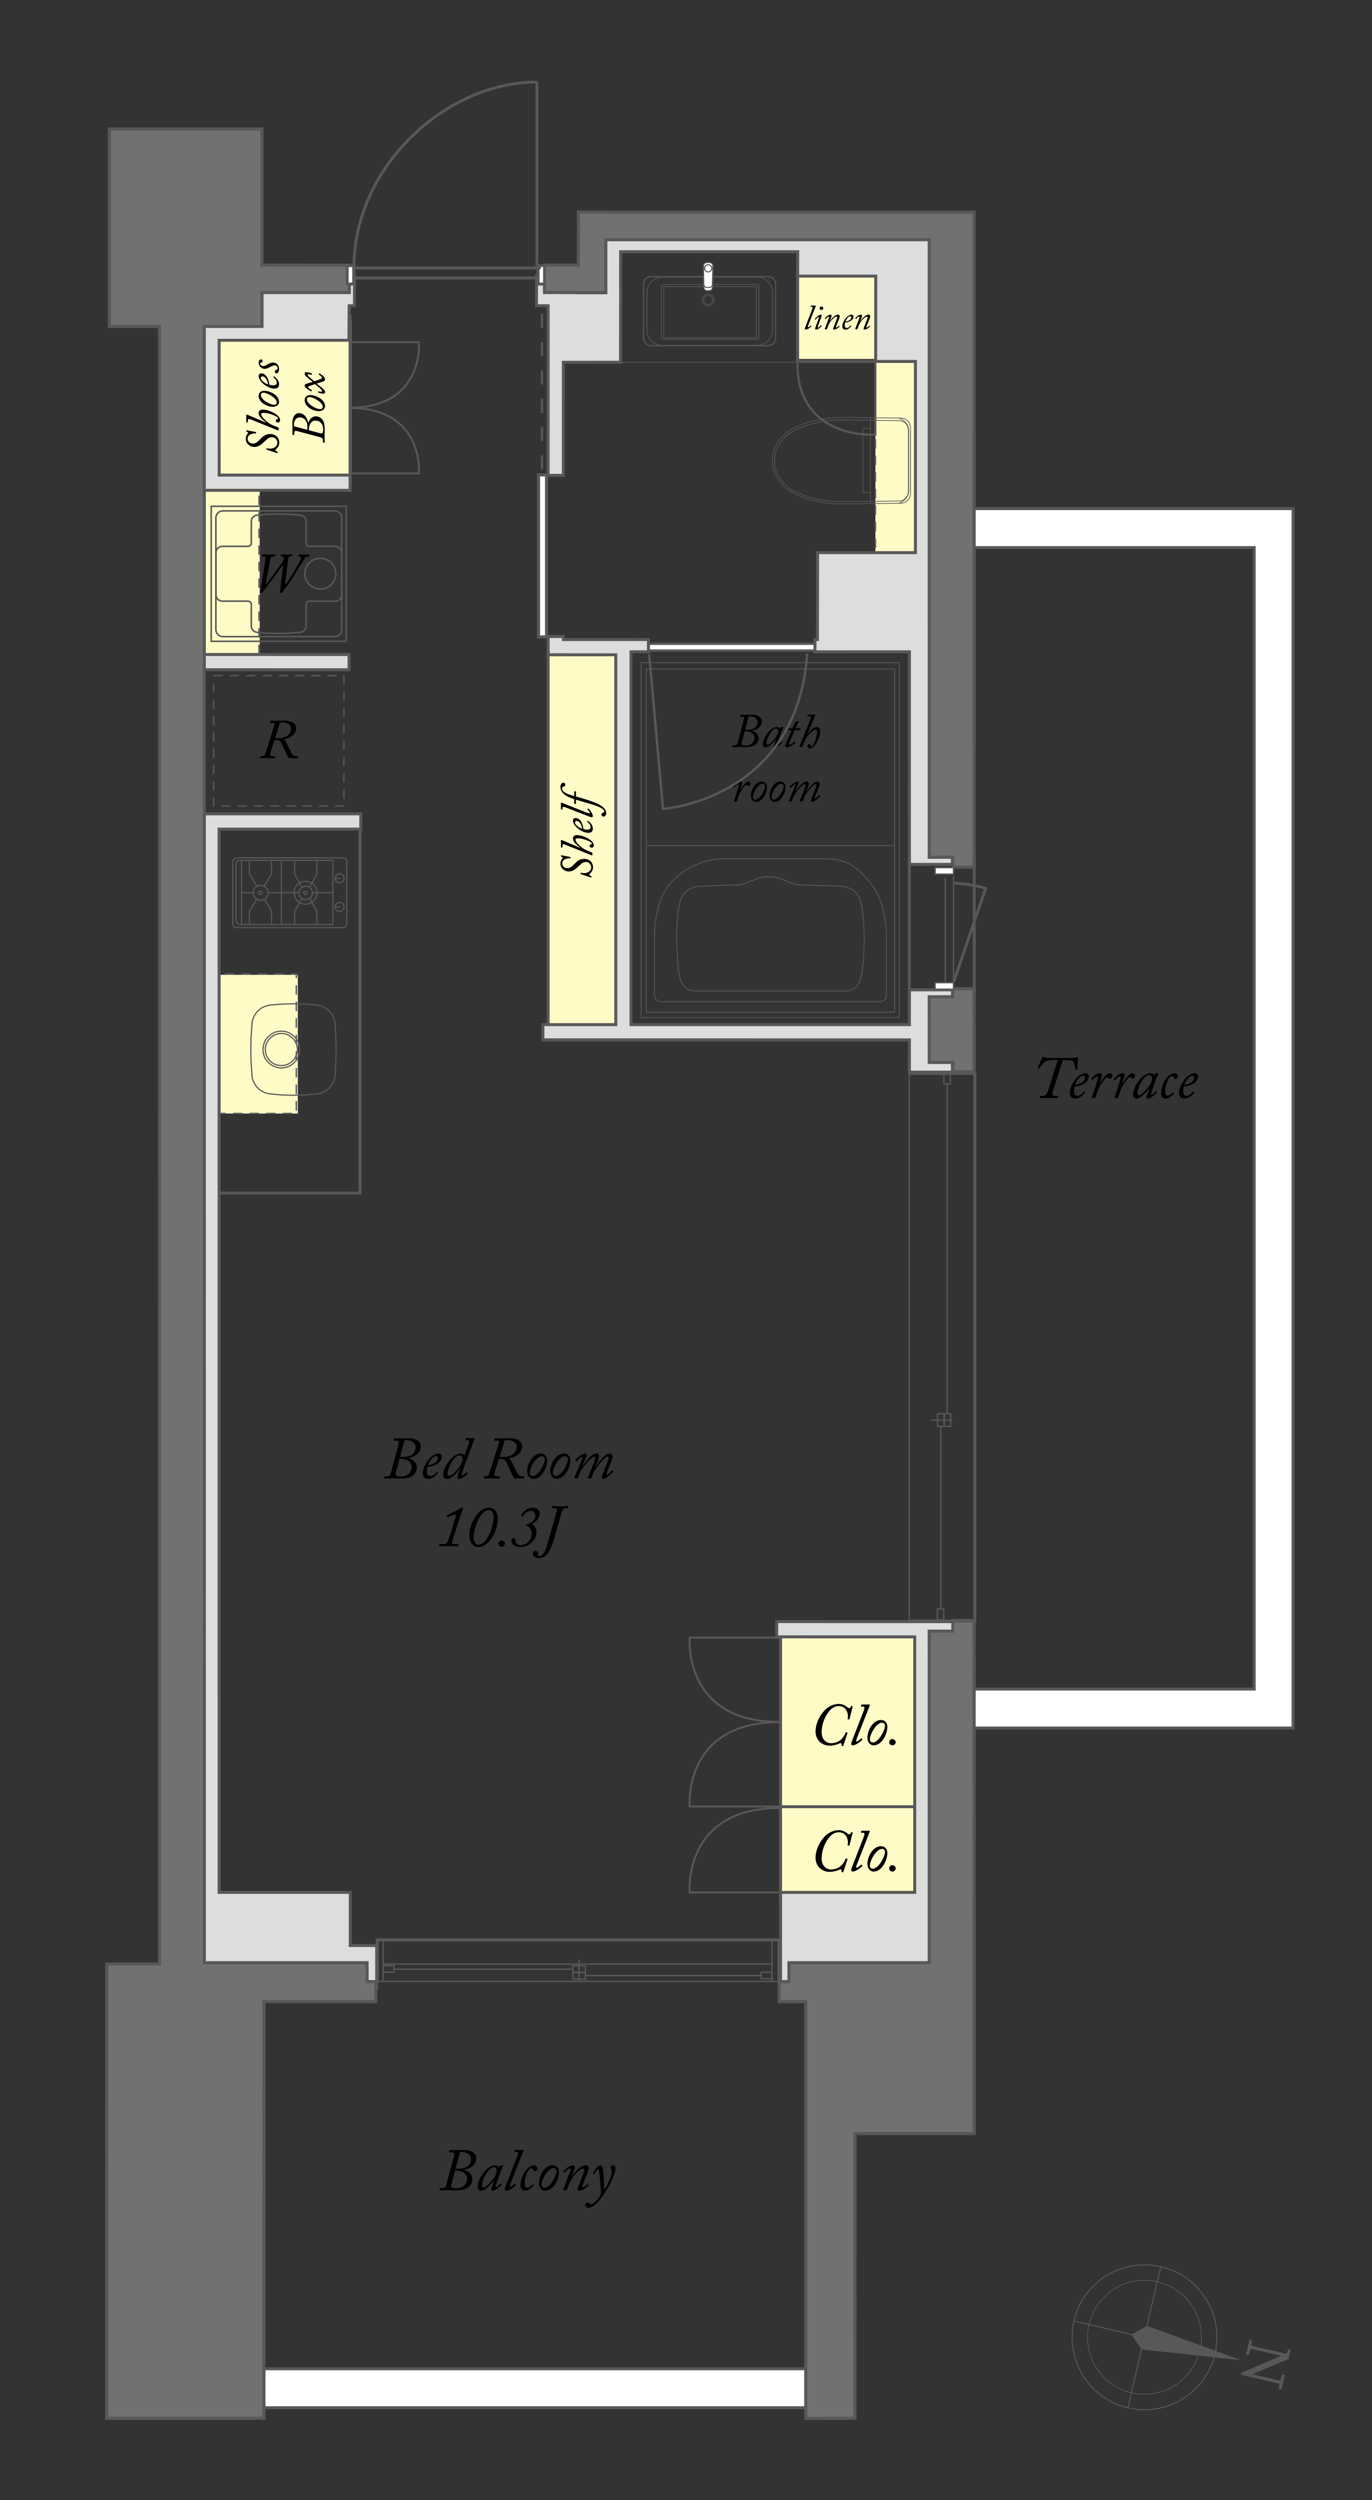 <?xml version="1.0" encoding="utf-8"?>
<!-- Generator: Adobe Illustrator 16.0.0, SVG Export Plug-In . SVG Version: 6.00 Build 0)  -->
<!DOCTYPE svg PUBLIC "-//W3C//DTD SVG 1.1//EN" "http://www.w3.org/Graphics/SVG/1.1/DTD/svg11.dtd">
<svg version="1.1" id="レイヤー_1" xmlns="http://www.w3.org/2000/svg" xmlns:xlink="http://www.w3.org/1999/xlink" x="0px"
	 y="0px" width="232.584px" height="423.596px" viewBox="0 0 232.584 423.596" enable-background="new 0 0 232.584 423.596"
	 xml:space="preserve">
<rect x="0" y="0" width="232.584" height="423.596" fill="#333333" stroke="none"/>
<circle fill="none" stroke="#595757" stroke-width="0.165" cx="194.016" cy="396.013" r="12.275"/>
<circle fill="none" stroke="#595757" stroke-width="0.13" cx="194.016" cy="396.013" r="9.656"/>
<line fill="none" stroke="#595757" stroke-width="0.165" x1="196.769" y1="384.048" x2="191.214" y2="407.886"/>
<line fill="none" stroke="#595757" stroke-width="0.165" x1="205.921" y1="398.823" x2="182.083" y2="393.269"/>
<polygon fill="#595757" points="193.537,398.075 210.46,399.913 194.467,394.079 194.47,394.069 194.458,394.075 194.384,394.05 
	194.366,394.126 191.796,395.563 193.466,397.989 193.449,398.065 193.525,398.073 193.534,398.085 "/>
<path fill="#595757" d="M218.347,398.638l-0.402,0.59l0.45-1.221l0.418,0.1l-0.366,1.568l-6.984,2.951l-1.108-0.26l0.077-0.334
	L218.347,398.638z M218.618,398.942l-0.541,0.426l-6.591-1.537l0.123-0.521L218.618,398.942z M217.812,402.394l-0.583,2.51
	l-0.421-0.098l0.088-1.08l0.048-0.209l0.45-1.219L217.812,402.394z M212.234,396.519l-0.098,1.135l-0.05,0.209l-0.437,1.166
	l-0.418-0.098l0.584-2.51L212.234,396.519z M217.556,403.493l-0.122,0.523l-7.08-1.65l0.644-0.402L217.556,403.493z"/>
<path fill="none" stroke="#595757" stroke-width="0.2" stroke-linecap="round" stroke-linejoin="round" stroke-miterlimit="10" d="
	M58.784,145.979c0-0.34-0.304-0.62-0.673-0.62H40.13c-0.368,0-0.669,0.28-0.669,0.62v10.573c0,0.342,0.301,0.619,0.669,0.619h17.981
	c0.369,0,0.673-0.277,0.673-0.619V145.979z"/>
<line fill="none" stroke="#595757" stroke-width="0.2" stroke-linecap="round" stroke-linejoin="round" stroke-miterlimit="10" x1="50.691" y1="151.249" x2="45.509" y2="151.249"/>
<line fill="none" stroke="#595757" stroke-width="0.2" stroke-linecap="round" stroke-linejoin="round" stroke-miterlimit="10" x1="40.945" y1="145.803" x2="40.945" y2="156.631"/>
<line fill="none" stroke="#595757" stroke-width="0.2" stroke-linecap="round" stroke-linejoin="round" stroke-miterlimit="10" x1="47.702" y1="145.975" x2="47.702" y2="156.581"/>
<line fill="none" stroke="#595757" stroke-width="0.2" stroke-linecap="round" stroke-linejoin="round" stroke-miterlimit="10" x1="42.908" y1="151.249" x2="40.958" y2="151.249"/>
<line fill="none" stroke="#595757" stroke-width="0.2" stroke-linecap="round" stroke-linejoin="round" stroke-miterlimit="10" x1="49.954" y1="145.849" x2="49.954" y2="148.107"/>
<line fill="none" stroke="#595757" stroke-width="0.2" stroke-linecap="round" stroke-linejoin="round" stroke-miterlimit="10" x1="49.976" y1="148.163" x2="51.169" y2="150.258"/>
<line fill="none" stroke="#595757" stroke-width="0.2" stroke-linecap="round" stroke-linejoin="round" stroke-miterlimit="10" x1="53.714" y1="145.849" x2="53.714" y2="148.107"/>
<line fill="none" stroke="#595757" stroke-width="0.2" stroke-linecap="round" stroke-linejoin="round" stroke-miterlimit="10" x1="53.693" y1="148.163" x2="52.5" y2="150.258"/>
<line fill="none" stroke="#595757" stroke-width="0.2" stroke-linecap="round" stroke-linejoin="round" stroke-miterlimit="10" x1="53.714" y1="156.602" x2="53.714" y2="154.397"/>
<line fill="none" stroke="#595757" stroke-width="0.2" stroke-linecap="round" stroke-linejoin="round" stroke-miterlimit="10" x1="53.693" y1="154.343" x2="52.5" y2="152.296"/>
<line fill="none" stroke="#595757" stroke-width="0.2" stroke-linecap="round" stroke-linejoin="round" stroke-miterlimit="10" x1="49.954" y1="156.602" x2="49.954" y2="154.397"/>
<line fill="none" stroke="#595757" stroke-width="0.2" stroke-linecap="round" stroke-linejoin="round" stroke-miterlimit="10" x1="49.976" y1="154.343" x2="51.169" y2="152.296"/>
<line fill="none" stroke="#595757" stroke-width="0.2" stroke-linecap="round" stroke-linejoin="round" stroke-miterlimit="10" x1="56.313" y1="151.249" x2="52.82" y2="151.249"/>
<path fill="none" stroke="#595757" stroke-width="0.2" stroke-linecap="round" stroke-linejoin="round" stroke-miterlimit="10" d="
	M51.817,153.206h-0.034c-1.074,0-1.918-0.877-1.918-1.956c0-1.078,0.844-1.927,1.918-1.927h0.034"/>
<path fill="none" stroke="#595757" stroke-width="0.2" stroke-linecap="round" stroke-linejoin="round" stroke-miterlimit="10" d="
	M51.817,149.323c1.052,0,1.923,0.849,1.923,1.927c0,1.078-0.871,1.923-1.923,1.956"/>
<circle fill="none" stroke="#595757" stroke-width="0.2" stroke-linecap="round" stroke-linejoin="round" stroke-miterlimit="10" cx="51.83" cy="151.28" r="1.138"/>
<circle fill="none" stroke="#595757" stroke-width="0.2" stroke-linecap="round" stroke-linejoin="round" stroke-miterlimit="10" cx="51.797" cy="151.278" r="0.297"/>
<line fill="none" stroke="#595757" stroke-width="0.2" stroke-linecap="round" stroke-linejoin="round" stroke-miterlimit="10" x1="42.28" y1="145.854" x2="42.28" y2="148.023"/>
<line fill="none" stroke="#595757" stroke-width="0.2" stroke-linecap="round" stroke-linejoin="round" stroke-miterlimit="10" x1="42.303" y1="148.076" x2="43.496" y2="150.088"/>
<line fill="none" stroke="#595757" stroke-width="0.2" stroke-linecap="round" stroke-linejoin="round" stroke-miterlimit="10" x1="46.042" y1="145.854" x2="46.042" y2="148.023"/>
<line fill="none" stroke="#595757" stroke-width="0.2" stroke-linecap="round" stroke-linejoin="round" stroke-miterlimit="10" x1="46.019" y1="148.076" x2="44.825" y2="150.088"/>
<line fill="none" stroke="#595757" stroke-width="0.2" stroke-linecap="round" stroke-linejoin="round" stroke-miterlimit="10" x1="46.042" y1="156.621" x2="46.042" y2="154.443"/>
<line fill="none" stroke="#595757" stroke-width="0.2" stroke-linecap="round" stroke-linejoin="round" stroke-miterlimit="10" x1="46.019" y1="154.389" x2="44.825" y2="152.366"/>
<line fill="none" stroke="#595757" stroke-width="0.2" stroke-linecap="round" stroke-linejoin="round" stroke-miterlimit="10" x1="42.28" y1="156.621" x2="42.28" y2="154.443"/>
<line fill="none" stroke="#595757" stroke-width="0.2" stroke-linecap="round" stroke-linejoin="round" stroke-miterlimit="10" x1="42.303" y1="154.389" x2="43.496" y2="152.366"/>
<path fill="none" stroke="#595757" stroke-width="0.2" stroke-linecap="round" stroke-linejoin="round" stroke-miterlimit="10" d="
	M44.183,152.539c0.701,0,1.271-0.571,1.271-1.274s-0.57-1.275-1.271-1.275c-0.705,0-1.275,0.572-1.275,1.275
	S43.478,152.539,44.183,152.539z"/>
<circle fill="none" stroke="#595757" stroke-width="0.2" stroke-linecap="round" stroke-linejoin="round" stroke-miterlimit="10" cx="44.141" cy="151.273" r="0.298"/>
<path fill="none" stroke="#595757" stroke-width="0.2" stroke-linecap="round" stroke-linejoin="round" stroke-miterlimit="10" d="
	M56.431,145.776v10.882h-15.62c-0.441,0-0.797-0.357-0.797-0.797v-9.477c0-0.336,0.272-0.608,0.607-0.608H56.431z"/>
<circle fill="none" stroke="#595757" stroke-width="0.2" stroke-linecap="round" stroke-linejoin="round" stroke-miterlimit="10" cx="57.572" cy="153.663" r="0.76"/>
<line fill="none" stroke="#595757" stroke-width="0.2" stroke-linecap="round" stroke-linejoin="round" stroke-miterlimit="10" x1="56.806" y1="153.669" x2="57.625" y2="153.669"/>
<circle fill="none" stroke="#595757" stroke-width="0.2" stroke-linecap="round" stroke-linejoin="round" stroke-miterlimit="10" cx="57.572" cy="148.817" r="0.76"/>
<line fill="none" stroke="#595757" stroke-width="0.2" stroke-linecap="round" stroke-linejoin="round" stroke-miterlimit="10" x1="56.806" y1="148.822" x2="57.625" y2="148.822"/>
<path fill="none" stroke="#595757" stroke-width="0.13" stroke-linecap="round" stroke-linejoin="round" stroke-miterlimit="10" d="
	M128.401,57.48h-16.003c-0.15,0-0.273-0.122-0.273-0.272v-8.746c0-0.15,0.123-0.272,0.273-0.272h16.003
	c0.15,0,0.272,0.122,0.272,0.272v8.746C128.673,57.358,128.551,57.48,128.401,57.48z"/>
<path fill="none" stroke="#595757" stroke-width="0.13" stroke-linecap="round" stroke-linejoin="round" stroke-miterlimit="10" d="
	M127.966,57.223h-15.181c-0.142,0-0.258-0.115-0.258-0.257v-8.158c0-0.142,0.116-0.256,0.258-0.256h15.181
	c0.143,0,0.257,0.114,0.257,0.256v8.158C128.223,57.108,128.109,57.223,127.966,57.223z"/>
<path fill="none" stroke="#595757" stroke-width="0.13" stroke-linecap="round" stroke-linejoin="round" stroke-miterlimit="10" d="
	M128.359,58.526h-16.086c-1.434,0-2.595-1.162-2.595-2.595V49.55c0-1.433,1.161-2.595,2.595-2.595h16.086
	c1.434,0,2.596,1.162,2.596,2.595v6.381C130.955,57.364,129.792,58.526,128.359,58.526z"/>
<path fill="none" stroke="#595757" stroke-width="0.185" stroke-linecap="square" d="M130.216,58.567h-19.842
	c-0.705,0-1.277-0.572-1.277-1.277v-9.141c0-0.706,0.572-1.278,1.277-1.278h19.842c0.705,0,1.277,0.572,1.277,1.278v9.141
	C131.494,57.996,130.921,58.567,130.216,58.567z"/>
<path fill="#FFFFFF" d="M119.292,48.626l-0.052-3.577c0-0.316,0.257-0.572,0.572-0.572h0.487c0.316,0,0.572,0.256,0.572,0.572
	l-0.075,3.554c0,0.315-0.181,0.647-0.497,0.647h-0.487C119.497,49.25,119.292,48.942,119.292,48.626"/>
<path fill="none" stroke="#595757" stroke-width="0.185" stroke-linecap="square" d="M119.292,48.626l-0.052-3.577
	c0-0.316,0.257-0.572,0.572-0.572h0.487c0.316,0,0.572,0.256,0.572,0.572l-0.075,3.554c0,0.315-0.181,0.647-0.497,0.647h-0.487
	C119.497,49.25,119.292,48.942,119.292,48.626z"/>
<path fill="none" stroke="#595757" stroke-width="0.185" stroke-linecap="square" d="M119.3,48.159l-0.051-3.174
	c0-0.28,0.253-0.508,0.565-0.508h0.482c0.313,0,0.564,0.228,0.564,0.508l-0.073,3.153c0,0.28-0.179,0.574-0.491,0.574h-0.482
	C119.502,48.712,119.3,48.439,119.3,48.159z"/>
<path fill="none" stroke="#595757" stroke-width="0.185" stroke-linecap="square" d="M120.666,45.467
	c0-0.336-0.273-0.609-0.609-0.609c-0.337,0-0.609,0.273-0.609,0.609c0,0.337,0.272,0.61,0.609,0.61
	C120.392,46.077,120.666,45.804,120.666,45.467"/>
<path fill="none" stroke="#595757" stroke-width="0.122" stroke-linecap="round" stroke-linejoin="round" stroke-miterlimit="10" d="
	M120.839,50.811c0-0.423-0.343-0.767-0.767-0.767c-0.423,0-0.766,0.344-0.766,0.767s0.343,0.767,0.766,0.767
	C120.497,51.578,120.839,51.234,120.839,50.811"/>
<path fill="none" stroke="#595757" stroke-width="0.122" stroke-linecap="round" stroke-linejoin="round" stroke-miterlimit="10" d="
	M121.076,50.811c0-0.554-0.449-1.002-1.003-1.002c-0.553,0-1.002,0.448-1.002,1.002c0,0.554,0.449,1.002,1.002,1.002
	C120.626,51.813,121.076,51.365,121.076,50.811"/>
<line fill="none" stroke="#595757" stroke-width="0.05" stroke-linecap="square" x1="112.49" y1="48.217" x2="112.655" y2="48.602"/>
<line fill="none" stroke="#595757" stroke-width="0.05" stroke-linecap="square" x1="112.207" y1="48.461" x2="112.568" y2="48.665"/>
<line fill="none" stroke="#595757" stroke-width="0.05" stroke-linecap="square" x1="128.334" y1="48.236" x2="128.168" y2="48.621"/>
<line fill="none" stroke="#595757" stroke-width="0.05" stroke-linecap="square" x1="128.618" y1="48.48" x2="128.256" y2="48.683"/>
<line fill="none" stroke="#595757" stroke-width="0.05" stroke-linecap="square" x1="112.451" y1="57.494" x2="112.616" y2="57.109"/>
<line fill="none" stroke="#595757" stroke-width="0.05" stroke-linecap="square" x1="112.167" y1="57.25" x2="112.529" y2="57.047"/>
<line fill="none" stroke="#595757" stroke-width="0.05" stroke-linecap="square" x1="128.334" y1="57.473" x2="128.168" y2="57.088"/>
<line fill="none" stroke="#595757" stroke-width="0.05" stroke-linecap="square" x1="128.618" y1="57.229" x2="128.256" y2="57.027"/>
<rect x="105.25" y="41.908" fill="none" stroke="#595757" stroke-width="0.136" stroke-linecap="round" stroke-linejoin="round" stroke-miterlimit="10" width="29.967" height="19.465"/>
<rect x="31.681" y="54.279" fill="#FFFBC7" width="27.898" height="27.762"/>
<rect x="93.08" y="110.08" fill="#FFFBC7" width="12.3" height="64.561"/>
<rect x="132.29" y="275.645" fill="#FFFBC7" width="27.3" height="51.727"/>
<rect x="34.986" y="165.164" fill="#FFFBC7" width="15.5" height="23.509"/>
<rect x="135.265" y="38.16" fill="#FFFBC7" width="17.601" height="22.662"/>
<polygon fill="#FFFBC7" points="148.398,57.811 148.398,98.734 158.722,98.736 158.722,57.815 "/>
<rect x="32.336" y="81.903" fill="#FFFBC7" width="11.69" height="30.261"/>
<line fill="none" stroke="#595757" stroke-width="0.505" x1="59.348" y1="81.911" x2="59.348" y2="53.312"/>
<line fill="none" stroke="#595757" stroke-width="0.505" x1="92.919" y1="174.311" x2="92.92" y2="109.912"/>
<rect x="30.586" y="139.236" fill="none" stroke="#595757" stroke-width="0.503" width="30.444" height="62.911"/>
<line fill="none" stroke="#595757" stroke-width="0.505" x1="132.32" y1="275.624" x2="132.32" y2="322.714"/>
<line fill="none" stroke="#595757" stroke-width="0.505" x1="132.067" y1="306.12" x2="155.667" y2="306.12"/>
<rect x="35.305" y="164.996" fill="none" stroke="#595757" stroke-width="0.24" stroke-dasharray="1.604,1.203" width="14.924" height="23.663"/>
<rect x="135.219" y="45.83" fill="none" stroke="#595757" stroke-width="0.505" width="16.822" height="15.412"/>
<rect x="148.407" y="58.211" fill="none" stroke="#595757" stroke-width="0.24" stroke-dasharray="1.604,1.203" width="10.322" height="40.681"/>
<rect x="35.804" y="85.78" fill="none" stroke="#595757" stroke-width="0.264" stroke-linecap="round" stroke-linejoin="round" stroke-miterlimit="10" width="22.883" height="22.882"/>
<path fill="none" stroke="#595757" stroke-width="0.264" stroke-linecap="round" stroke-linejoin="round" stroke-miterlimit="10" d="
	M51.674,97.196c0-1.43,1.187-2.605,2.631-2.605c1.441,0,2.628,1.175,2.628,2.605s-1.187,2.607-2.628,2.607
	C52.861,99.803,51.674,98.626,51.674,97.196"/>
<path fill="none" stroke="#595757" stroke-width="0.264" stroke-linecap="round" stroke-linejoin="round" stroke-miterlimit="10" d="
	M57.918,93.635c0-0.587-0.485-1.071-1.074-1.071h-4.413c-0.297,0-0.538-0.242-0.538-0.537v-3.676c0-0.547-0.418-1.009-0.96-1.066
	l-0.16-0.015c-1.17-0.114-2.349-0.175-3.527-0.175h-0.188c-1.163,0-2.158,0.059-3.297,0.17l-0.198,0.02
	c-0.544,0.057-0.962,0.519-0.962,1.066v3.676c0,0.295-0.246,0.537-0.537,0.537h-4.379c-0.586,0-1.074,0.484-1.074,1.071v7.148
	c0,0.591,0.488,1.072,1.074,1.072h4.379c0.293,0,0.537,0.243,0.537,0.539v3.675c0,0.545,0.418,1.01,0.962,1.067l0.159,0.016
	c1.049,0.108,1.859,0.174,3.336,0.174h0.188c1.177,0,2.353-0.057,3.525-0.174l0.162-0.016c0.542-0.057,0.96-0.522,0.96-1.067v-3.675
	c0-0.296,0.241-0.539,0.538-0.539h4.413c0.589,0,1.074-0.481,1.074-1.072V93.635z"/>
<path fill="none" stroke="#595757" stroke-width="0.264" stroke-linecap="round" stroke-linejoin="round" stroke-miterlimit="10" d="
	M57.933,106.682c0,0.646-0.531,1.181-1.178,1.181h-18.98c-0.649,0-1.179-0.535-1.179-1.181V87.74c0-0.65,0.53-1.181,1.179-1.181
	h18.98c0.647,0,1.178,0.531,1.178,1.181V106.682z"/>
<g>
	<path d="M45.066,98.893c-0.019,0.095,0.038,0.123,0.142,0.019c0.151-0.151,2.503-3.438,2.598-3.57
		c0.236-0.34,0.312-0.624,0.312-0.784c0-0.132-0.104-0.274-0.292-0.274h-0.161c-0.057,0-0.085-0.019-0.076-0.057l0.047-0.217
		c0.009-0.057,0.028-0.075,0.113-0.075c0.094,0,0.34,0.028,0.812,0.028c0.529,0,0.775-0.028,0.888-0.028
		c0.066,0,0.104,0.028,0.085,0.094l-0.047,0.18c-0.019,0.057-0.038,0.075-0.104,0.075h-0.208c-0.198,0-0.284,0.113-0.331,0.473
		l-0.5,4.156c-0.019,0.123,0.028,0.142,0.094,0.085c0.217-0.189,1.294-1.974,1.426-2.201c0.425-0.718,1.001-1.748,1.096-2.002
		c0.094-0.265,0.075-0.51-0.189-0.51H50.62c-0.047,0-0.066-0.019-0.057-0.075l0.038-0.18c0.009-0.066,0.038-0.094,0.104-0.094
		c0.123,0,0.35,0.028,0.793,0.028c0.51,0,0.756-0.028,0.897-0.028c0.066,0,0.094,0.038,0.085,0.094l-0.038,0.18
		c-0.01,0.057-0.038,0.075-0.076,0.075h-0.161c-0.208,0-0.387,0.066-0.548,0.274c-0.113,0.161-1.511,2.494-1.747,2.862
		c-0.265,0.435-1.549,2.343-1.956,2.815c-0.085,0.094-0.198,0.246-0.312,0.246c-0.123,0-0.17-0.113-0.151-0.283l0.453-4.231
		c0.019-0.132-0.047-0.151-0.113-0.066c-0.094,0.123-2.909,3.986-3.259,4.364c-0.104,0.113-0.189,0.217-0.331,0.217
		c-0.094,0-0.123-0.123-0.075-0.416l0.84-5.28c0.057-0.331,0.009-0.501-0.302-0.501h-0.227c-0.076,0-0.104-0.019-0.095-0.094
		l0.038-0.18c0.009-0.047,0.028-0.075,0.113-0.075c0.094,0,0.472,0.028,0.963,0.028c0.585,0,0.944-0.028,1.058-0.028
		c0.085,0,0.104,0.028,0.094,0.094l-0.038,0.18c-0.01,0.047-0.028,0.075-0.095,0.075h-0.208c-0.321,0-0.425,0.123-0.501,0.529
		L45.066,98.893z"/>
</g>
<rect x="32.291" y="81.545" fill="none" stroke="#595757" stroke-width="0.24" stroke-dasharray="1.604,1.203" width="11.621" height="31.131"/>
<rect x="37.997" y="401.347" fill="#FFFFFF" width="101.874" height="6.6"/>
<rect x="37.997" y="401.347" fill="none" stroke="#595757" stroke-width="0.503" width="101.874" height="6.6"/>
<polygon fill="#FFFFFF" points="160.331,86.18 160.331,92.78 212.605,92.78 212.605,286.181 160.331,286.181 160.331,292.78 
	219.205,292.78 219.205,292.585 219.205,286.181 219.205,92.78 219.205,87.376 219.205,86.18 "/>
<polygon fill="none" stroke="#595757" stroke-width="0.503" points="160.331,86.18 160.331,92.78 212.605,92.78 212.605,286.181 
	160.331,286.181 160.331,292.78 219.205,292.78 219.205,292.585 219.205,286.181 219.205,92.78 219.205,87.376 219.205,86.18 "/>
<g>
	<path d="M67.555,244.72c0.041-0.152,0.061-0.283,0.061-0.363c0-0.182-0.182-0.273-0.555-0.273h-0.263
		c-0.061,0-0.091-0.041-0.081-0.092l0.041-0.211c0.01-0.061,0.041-0.07,0.131-0.07c0.061,0,0.404,0,0.818-0.012
		c0.596-0.01,1.07-0.02,1.424-0.02c0.131,0,1.01,0,1.565,0.334c0.354,0.211,0.636,0.564,0.636,1.039c0,1.273-1.131,1.799-2.01,1.951
		c-0.061,0.01-0.061,0.039-0.021,0.061c0.798,0.252,1.374,0.797,1.374,1.637c0,0.109-0.03,0.707-0.586,1.221
		c-0.374,0.344-1,0.586-2.131,0.586c-0.455,0-0.909-0.029-1.364-0.029c-0.465,0-0.939,0.029-1.404,0.029
		c-0.07,0-0.101-0.02-0.091-0.08l0.041-0.213c0.01-0.051,0.03-0.08,0.091-0.08h0.394c0.384,0,0.545-0.232,0.646-0.617L67.555,244.72
		z M67.121,249.487c-0.091,0.354-0.081,0.455,0.111,0.576c0.111,0.061,0.475,0.121,0.626,0.121c1.343,0,1.919-0.809,1.919-1.637
		c0-1.08-1.142-1.385-1.899-1.385h-0.141L67.121,249.487z M67.828,246.821c0.172,0.029,0.475,0.039,0.606,0.039
		c1.081,0,2-0.504,2.01-1.656c0-0.637-0.606-1.201-1.576-1.201c-0.122,0-0.212,0.01-0.293,0.02L67.828,246.821z"/>
	<path d="M71.676,249.589c0-0.85,0.556-1.91,1.293-2.637c0.323-0.324,0.869-0.678,1.354-0.678c0.394,0,0.576,0.293,0.576,0.535
		c0,0.496-0.374,1.021-0.939,1.314c-0.545,0.271-1.091,0.383-1.465,0.414c-0.05,0.121-0.131,0.453-0.131,0.93
		c0,0.453,0.333,0.635,0.525,0.635c0.495,0,0.939-0.373,1.151-0.717c0.021-0.029,0.051-0.051,0.091-0.01l0.111,0.092
		c0.05,0.029,0.05,0.061,0.01,0.09c-0.253,0.354-0.859,1.02-1.637,1.02C71.958,250.577,71.676,250.255,71.676,249.589z
		 M72.575,248.245c0.354,0.029,1.677-0.395,1.677-1.143c0-0.201-0.101-0.383-0.323-0.383
		C73.282,246.72,72.656,247.882,72.575,248.245z"/>
	<path d="M78.959,244.003c-0.081,0-0.091-0.041-0.081-0.072l0.061-0.211c0.01-0.041,0.03-0.061,0.121-0.061h1.242
		c0.142,0,0.162,0.1,0.122,0.182c-0.152,0.354-1.919,5.08-2.091,5.688c-0.091,0.313-0.101,0.465,0.041,0.465
		c0.172,0,0.657-0.465,0.707-0.525c0.041-0.031,0.081-0.031,0.111,0.01l0.101,0.1c0.03,0.021,0.03,0.061,0,0.102
		c-0.071,0.092-0.939,0.898-1.475,0.898c-0.162,0-0.272-0.049-0.272-0.23c0-0.203,0.222-0.891,0.444-1.465l-0.081-0.021
		c-0.495,0.789-1.445,1.717-2.132,1.717c-0.343,0-0.646-0.23-0.646-0.666c0-0.797,0.566-2,1.394-2.818
		c0.323-0.313,0.909-0.818,1.586-0.818c0.273,0,0.465,0.131,0.637,0.334l0.778-2.213c0.07-0.191,0.02-0.393-0.253-0.393H78.959z
		 M77.767,248.679c0.283-0.383,0.657-1.02,0.657-1.414c0-0.475-0.212-0.666-0.536-0.666c-0.949,0-2.02,2.211-2.02,3.141
		c0,0.213,0.151,0.324,0.293,0.324C76.585,250.063,77.363,249.235,77.767,248.679z"/>
	<path d="M84.555,244.589c0.111-0.324,0.071-0.506-0.293-0.506h-0.394c-0.081,0-0.091-0.031-0.081-0.08l0.05-0.213
		c0.01-0.061,0.03-0.08,0.131-0.08c1.061,0,2.101-0.031,2.263-0.031c0.728,0,2.283,0.07,2.283,1.445c0,1.01-1.091,1.818-2.272,1.959
		v0.02c0.242,0.082,0.394,0.395,0.505,0.607c0.051,0.1,0.748,1.535,0.929,1.838c0.253,0.414,0.455,0.586,0.889,0.586h0.252
		c0.071,0,0.081,0.041,0.071,0.102l-0.03,0.191c-0.01,0.051-0.03,0.08-0.101,0.08c-0.101,0-0.263-0.029-0.748-0.029
		c-0.444,0-0.636,0.029-0.748,0.029c-0.081,0-0.131-0.08-0.272-0.322c-0.142-0.242-1.041-2.232-1.162-2.475
		c-0.293-0.566-0.859-0.516-1.243-0.516l-0.717,2.213c-0.182,0.574-0.05,0.727,0.374,0.727h0.414c0.061,0,0.081,0.029,0.071,0.08
		l-0.03,0.232c-0.01,0.051-0.051,0.061-0.122,0.061c-0.111,0-0.565-0.029-1.414-0.029c-0.596,0-0.99,0.029-1.111,0.029
		c-0.061,0-0.07-0.029-0.061-0.08l0.041-0.213c0.01-0.061,0.03-0.08,0.101-0.08h0.192c0.364,0,0.535-0.223,0.626-0.506
		L84.555,244.589z M84.686,246.87c0.515,0,1.121,0.051,1.858-0.252c0.596-0.242,1.061-0.787,1.061-1.494
		c0-0.426-0.374-1.121-1.606-1.121c-0.182,0-0.293,0-0.414,0.01L84.686,246.87z"/>
	<path d="M89.373,249.274c0-1.271,0.959-3,2.303-3c0.677,0,1.081,0.496,1.081,1.182c0,1.111-0.879,3.121-2.343,3.121
		C89.858,250.577,89.373,250.042,89.373,249.274z M92.353,247.306c0.01-0.314-0.172-0.566-0.505-0.566
		c-0.424,0-0.959,0.385-1.464,1.203c-0.344,0.545-0.586,1.16-0.586,1.635c0,0.324,0.222,0.516,0.464,0.516
		C91.313,250.093,92.353,247.972,92.353,247.306z"/>
	<path d="M93.292,249.274c0-1.271,0.959-3,2.303-3c0.677,0,1.081,0.496,1.081,1.182c0,1.111-0.879,3.121-2.344,3.121
		C93.777,250.577,93.292,250.042,93.292,249.274z M96.272,247.306c0.01-0.314-0.172-0.566-0.505-0.566
		c-0.425,0-0.96,0.385-1.465,1.203c-0.344,0.545-0.586,1.16-0.586,1.635c0,0.324,0.222,0.516,0.465,0.516
		C95.231,250.093,96.272,247.972,96.272,247.306z"/>
	<path d="M97.414,250.478c-0.051,0-0.091-0.021-0.061-0.102l0.768-1.828c0.263-0.637,0.565-1.334,0.586-1.516
		c0-0.102-0.03-0.162-0.102-0.162c-0.142,0-0.758,0.598-0.849,0.719c-0.03,0.039-0.08,0.029-0.121-0.012l-0.091-0.09
		c-0.03-0.031-0.04-0.061-0.01-0.092c0.232-0.271,1.02-1.121,1.656-1.121c0.142,0,0.242,0.121,0.242,0.283
		c0,0.242-0.616,1.576-0.717,1.85l0.051,0.01c0.465-0.719,1.505-2.143,2.363-2.143c0.334,0,0.444,0.254,0.444,0.436
		c0,0.373-0.403,1.344-0.575,1.746l0.05,0.012c0.556-0.85,1.465-2.193,2.323-2.193c0.313,0,0.485,0.264,0.485,0.486
		c0,0.342-0.192,0.768-0.616,1.797c-0.232,0.576-0.424,1-0.424,1.182c0,0.07,0.03,0.131,0.11,0.131c0.183,0,0.737-0.646,0.798-0.727
		c0.031-0.051,0.081-0.041,0.122,0l0.08,0.08c0.03,0.031,0.041,0.061,0.021,0.111c-0.03,0.072-1.091,1.242-1.747,1.242
		c-0.102,0-0.183-0.09-0.183-0.242c0-0.252,0.283-0.928,0.688-1.918c0.293-0.719,0.484-1.143,0.484-1.436
		c0-0.121-0.08-0.191-0.212-0.191c-0.344,0-1.333,1.121-1.949,2.02c-0.071,0.111-0.283,0.365-0.414,0.719l-0.344,0.889
		c-0.021,0.051-0.061,0.061-0.142,0.061h-0.404c-0.08,0-0.121-0.021-0.091-0.082l0.688-1.676c0.282-0.697,0.586-1.414,0.586-1.697
		c0-0.131-0.081-0.201-0.202-0.201c-0.344,0-1.304,1.029-1.879,1.838c-0.151,0.211-0.354,0.494-0.505,0.857l-0.364,0.9
		c-0.04,0.061-0.07,0.061-0.161,0.061H97.414z"/>
</g>
<g>
	<path d="M74.474,261.7c0.01-0.061,0.05-0.072,0.121-0.072h0.535c0.354,0,0.576-0.039,0.798-0.514
		c0.05-0.121,0.252-0.707,0.485-1.445l0.576-1.869c0.192-0.605,0.303-0.898,0.303-1c0-0.111-0.041-0.191-0.162-0.191
		c-0.111,0-0.303,0.092-0.626,0.223l-0.545,0.232c-0.061,0.029-0.111,0.02-0.142-0.031l-0.081-0.162
		c-0.021-0.049-0.01-0.08,0.07-0.121l2.273-1.191c0.162-0.07,0.222-0.102,0.303-0.102c0.05,0,0.111,0.041,0.111,0.102
		c0,0.041-0.02,0.131-0.081,0.273c-0.03,0.08-0.475,1.322-0.798,2.344l-0.556,1.768c-0.162,0.494-0.323,1.029-0.374,1.201
		c-0.131,0.363-0.05,0.484,0.435,0.484h0.545c0.061,0,0.071,0.041,0.061,0.102l-0.041,0.213c-0.01,0.051-0.02,0.061-0.091,0.061
		c-0.081,0-1.525-0.031-1.636-0.031c-0.152,0-1.415,0.031-1.495,0.031c-0.041,0-0.061-0.031-0.05-0.07L74.474,261.7z"/>
	<path d="M79.565,260.083c0-1.98,1.525-4.627,3.303-4.627c0.98,0,1.505,0.768,1.505,1.859c0,2.223-1.536,4.809-3.232,4.809
		C80.131,262.124,79.565,261.315,79.565,260.083z M83.676,256.962c0-0.717-0.343-1.092-0.869-1.092c-1.333,0-2.515,3-2.515,4.547
		c0,0.889,0.384,1.303,0.808,1.303C82.575,261.72,83.676,258.608,83.676,256.962z"/>
	<path d="M84.494,261.528c0-0.203,0.162-0.525,0.525-0.525c0.455,0,0.576,0.404,0.576,0.525c0,0.262-0.232,0.545-0.565,0.545
		C84.716,262.073,84.494,261.841,84.494,261.528z"/>
	<path d="M86.686,261.003c0-0.152,0.122-0.404,0.344-0.404c0.364,0,0.414,0.383,0.384,0.576c-0.03,0.262,0.313,0.637,0.849,0.637
		c1.02,0,1.858-0.891,1.858-2.012c0-0.555-0.313-1.08-0.768-1.242c-0.151-0.051-0.182-0.08-0.182-0.172
		c0-0.08,0.03-0.09,0.182-0.121c0.435-0.08,1.414-0.615,1.414-1.475c0-0.191-0.121-0.787-0.858-0.787
		c-0.646,0-1.172,0.666-1.293,0.879c-0.041,0.07-0.091,0.09-0.142,0.061l-0.121-0.082c-0.041-0.051-0.01-0.111,0.03-0.182
		c0.242-0.395,0.858-1.223,1.939-1.223c0.818,0,1.192,0.586,1.192,0.98c0,0.859-0.657,1.385-1.313,1.787
		c0.495,0.293,0.748,0.809,0.748,1.455c0,1.404-1.495,2.445-2.717,2.445C87.222,262.124,86.686,261.528,86.686,261.003z"/>
	<path d="M93.858,260.942c-0.202,0.707-0.576,1.697-0.959,2.201c-0.445,0.576-0.96,0.85-1.586,0.85c-0.768,0-0.97-0.465-0.97-0.678
		c0-0.293,0.182-0.535,0.455-0.535c0.292,0,0.444,0.252,0.444,0.424c0,0.082-0.021,0.191-0.061,0.254
		c-0.03,0.039-0.021,0.09,0,0.121c0.03,0.029,0.101,0.07,0.343,0.07c0.556,0,0.939-0.939,1.182-1.777l1.646-5.697
		c0.102-0.334,0.111-0.627-0.373-0.627h-0.334c-0.061,0-0.101-0.02-0.091-0.08l0.051-0.213c0.01-0.061,0.04-0.08,0.101-0.08
		c0.081,0,0.545,0.029,1.283,0.029s1.151-0.029,1.242-0.029c0.071,0,0.102,0.029,0.091,0.1l-0.04,0.203
		c-0.01,0.051-0.03,0.07-0.102,0.07h-0.262c-0.323,0-0.556,0.131-0.758,0.828L93.858,260.942z"/>
</g>
<rect x="109.173" y="109.072" fill="#FFFFFF" width="29.703" height="1.157"/>
<rect x="109.173" y="109.072" fill="none" stroke="#595757" stroke-width="0.405" width="29.703" height="1.157"/>
<g>
	<path d="M45.186,76.177c-0.041-0.016-0.041-0.041-0.032-0.089l0.024-0.081c0.016-0.041,0.032-0.073,0.089-0.057
		c1.21,0.292,1.762-0.43,1.762-0.934c0-0.52-0.414-0.942-0.958-0.942s-0.86,0.398-1.25,0.755c-0.552,0.503-0.966,0.901-1.729,0.901
		c-0.584,0-1.429-0.463-1.429-1.38c0-0.447,0.276-0.828,0.365-0.958c0.024-0.041,0.041-0.065,0.041-0.114
		c0-0.065-0.114-0.097-0.284-0.13c-0.024-0.008-0.032-0.024-0.024-0.081l0.008-0.105c0.008-0.049,0.024-0.065,0.057-0.057
		l1.542,0.292c0.033,0.008,0.049,0.024,0.049,0.065l-0.008,0.113c-0.008,0.049-0.024,0.082-0.073,0.073
		c-0.325-0.049-1.356,0.057-1.356,0.901c0,0.503,0.447,0.803,0.885,0.803c0.609,0,0.853-0.357,1.234-0.73
		c0.374-0.374,0.828-0.885,1.681-0.885c1.071,0,1.566,0.755,1.566,1.469c0,0.52-0.292,0.869-0.617,1.193
		c-0.065,0.065-0.057,0.138,0.016,0.187c0.065,0.049,0.187,0.114,0.309,0.171c0.032,0.016,0.049,0.032,0.024,0.081l-0.041,0.105
		c-0.017,0.041-0.024,0.049-0.082,0.032L45.186,76.177z"/>
	<path d="M47.223,72.894c0,0.048-0.024,0.065-0.041,0.057l-4.603-1.859c-0.244-0.098-0.333-0.105-0.398-0.105
		c-0.098,0-0.163,0.114-0.163,0.268v0.252c0,0.048-0.024,0.089-0.073,0.073l-0.138-0.041c-0.041-0.016-0.065-0.024-0.065-0.089
		v-1.096c0-0.065,0.024-0.098,0.098-0.098c0.032,0,0.122,0.024,0.243,0.073l2.987,1.274l0.033-0.041
		c-0.576-0.406-1.258-0.941-1.258-1.607c0-0.373,0.309-0.56,0.682-0.56c0.657,0,1.355,0.276,1.883,0.56
		c0.609,0.325,1.072,0.763,1.072,1.218c0,0.235-0.17,0.414-0.349,0.414c-0.187,0-0.397-0.122-0.397-0.292
		c0-0.162,0.13-0.268,0.243-0.284c0.073-0.008,0.163-0.049,0.163-0.138c0-0.179-0.528-0.446-0.942-0.601
		c-0.462-0.179-1.08-0.325-1.469-0.325c-0.203,0-0.455,0.016-0.455,0.244c0,0.43,0.844,1.145,1.12,1.363
		c0.244,0.195,0.552,0.374,0.942,0.536l0.828,0.341c0.048,0.016,0.057,0.057,0.057,0.114V72.894z"/>
	<path d="M46.257,68.929c-1.023,0-2.411-0.771-2.411-1.851c0-0.544,0.398-0.869,0.95-0.869c0.893,0,2.508,0.706,2.508,1.883
		C47.304,68.539,46.874,68.929,46.257,68.929z M44.674,66.534c-0.252-0.008-0.455,0.138-0.455,0.406
		c0,0.341,0.309,0.771,0.966,1.177c0.438,0.276,0.934,0.471,1.315,0.471c0.26,0,0.414-0.178,0.414-0.374
		C46.915,67.37,45.21,66.534,44.674,66.534z"/>
	<path d="M46.509,65.841c-0.682,0-1.534-0.446-2.119-1.039c-0.26-0.26-0.544-0.698-0.544-1.087c0-0.317,0.235-0.463,0.43-0.463
		c0.398,0,0.82,0.3,1.055,0.755c0.219,0.438,0.309,0.877,0.333,1.177c0.097,0.041,0.365,0.105,0.747,0.105
		c0.366,0,0.512-0.268,0.512-0.422c0-0.398-0.3-0.755-0.576-0.926c-0.024-0.016-0.041-0.041-0.008-0.073l0.073-0.089
		c0.024-0.041,0.049-0.041,0.073-0.008c0.284,0.203,0.82,0.69,0.82,1.315C47.304,65.614,47.044,65.841,46.509,65.841z
		 M45.429,65.119c0.024-0.284-0.317-1.348-0.917-1.348c-0.162,0-0.309,0.081-0.309,0.26C44.203,64.55,45.137,65.054,45.429,65.119z"
		/>
	<path d="M46.85,63.266c-0.113,0-0.268-0.106-0.268-0.276c0-0.179,0.122-0.284,0.26-0.333c0.138-0.049,0.227-0.089,0.227-0.292
		c0-0.235-0.211-0.455-0.495-0.455c-0.349,0-0.682,0.244-0.942,0.349c-0.138,0.057-0.422,0.244-0.795,0.235
		c-0.471,0-0.99-0.446-0.99-1.023c0-0.243,0.097-0.576,0.414-0.576c0.146,0,0.26,0.13,0.26,0.251c0,0.098-0.057,0.219-0.195,0.276
		c-0.098,0.041-0.228,0.048-0.228,0.211c0,0.162,0.219,0.397,0.512,0.397c0.3,0,0.641-0.243,0.755-0.292
		c0.097-0.049,0.495-0.309,0.925-0.309c0.633,0,1.015,0.512,1.015,1.072C47.304,62.973,47.118,63.266,46.85,63.266z"/>
</g>
<g>
	<path d="M50.396,73.042c-0.122-0.033-0.228-0.049-0.292-0.049c-0.146,0-0.219,0.146-0.219,0.446v0.211
		c0,0.049-0.032,0.073-0.073,0.065l-0.17-0.033c-0.049-0.008-0.057-0.033-0.057-0.105c0-0.049,0-0.325-0.008-0.658
		c-0.008-0.479-0.017-0.86-0.017-1.145c0-0.105,0-0.812,0.268-1.258c0.17-0.284,0.455-0.511,0.836-0.511
		c1.023,0,1.445,0.909,1.567,1.615c0.008,0.049,0.032,0.049,0.049,0.017c0.203-0.642,0.641-1.104,1.315-1.104
		c0.089,0,0.568,0.024,0.982,0.471c0.276,0.3,0.471,0.804,0.471,1.713c0,0.365-0.024,0.73-0.024,1.096
		c0,0.374,0.024,0.755,0.024,1.128c0,0.057-0.016,0.081-0.065,0.073l-0.17-0.033c-0.041-0.008-0.065-0.024-0.065-0.073v-0.316
		c0-0.309-0.187-0.438-0.495-0.52L50.396,73.042z M52.085,72.823c0.024-0.138,0.032-0.382,0.032-0.487
		c0-0.869-0.406-1.607-1.331-1.615c-0.512,0-0.966,0.487-0.966,1.266c0,0.098,0.008,0.171,0.017,0.235L52.085,72.823z
		 M54.228,73.391c0.284,0.073,0.365,0.065,0.462-0.089c0.049-0.089,0.098-0.382,0.098-0.503c0-1.08-0.649-1.542-1.315-1.542
		c-0.869,0-1.112,0.917-1.112,1.526v0.113L54.228,73.391z"/>
	<path d="M54.058,69.66c-1.023,0-2.411-0.771-2.411-1.851c0-0.544,0.398-0.869,0.95-0.869c0.893,0,2.508,0.707,2.508,1.883
		C55.104,69.271,54.674,69.66,54.058,69.66z M52.475,67.266c-0.252-0.008-0.455,0.138-0.455,0.406c0,0.341,0.309,0.771,0.966,1.177
		c0.438,0.276,0.934,0.471,1.315,0.471c0.26,0,0.414-0.179,0.414-0.373C54.715,68.102,53.01,67.266,52.475,67.266z"/>
	<path d="M52.377,65.428c-0.097,0.033-0.146,0.082-0.146,0.146c0,0.162,0.276,0.341,0.609,0.511
		c0.032,0.016,0.041,0.049,0.024,0.081l-0.057,0.114c-0.008,0.024-0.032,0.024-0.065,0.016c-0.097-0.032-1.096-0.552-1.096-0.95
		c0-0.17,0.073-0.26,0.446-0.374l0.934-0.276c-0.455-0.357-0.86-0.641-1.063-0.844c-0.13-0.13-0.316-0.325-0.316-0.56
		c0-0.146,0.114-0.235,0.251-0.235c0.252,0,0.674,0.097,0.958,0.219c0.033,0.016,0.049,0.041,0.033,0.081l-0.033,0.098
		c-0.016,0.048-0.032,0.064-0.065,0.057c-0.43-0.146-0.633-0.13-0.633,0.016c0,0.17,0.593,0.641,1.128,1.072l1.088-0.382
		c0.138-0.049,0.219-0.13,0.219-0.211c0-0.195-0.463-0.495-0.552-0.528c-0.024-0.008-0.024-0.032-0.008-0.073l0.048-0.098
		c0.017-0.032,0.049-0.041,0.082-0.024c0.178,0.098,0.941,0.52,0.941,0.991c0,0.17-0.114,0.3-0.349,0.373L53.66,64.99
		c0.682,0.511,1.445,1.063,1.445,1.412c0,0.211-0.105,0.301-0.284,0.301c-0.187,0-0.657-0.098-0.86-0.179
		c-0.024-0.008-0.041-0.033-0.032-0.065l0.032-0.122c0.008-0.032,0.033-0.041,0.065-0.032c0.495,0.162,0.584,0.024,0.584-0.065
		c0-0.187-0.722-0.779-1.209-1.161L52.377,65.428z"/>
</g>
<g>
	<path d="M142.953,295.792c-0.021,0.051-0.051,0.061-0.091,0.051l-0.182-0.051c-0.03-0.01-0.051-0.029-0.03-0.08
		c0.01-0.051,0.03-0.102,0.03-0.172c0-0.111-0.071-0.191-0.162-0.191s-0.263,0.061-0.444,0.141
		c-0.223,0.111-0.909,0.283-1.394,0.283c-1.344,0-2.425-0.93-2.425-2.404c0-1.152,0.535-2.496,1.465-3.506
		c0.656-0.717,1.565-1.16,2.435-1.16c0.484,0,0.849,0.1,1.333,0.434c0.132,0.09,0.313,0.283,0.505,0.283
		c0.121,0,0.202-0.082,0.263-0.314c0.021-0.061,0.051-0.08,0.091-0.061l0.132,0.031c0.061,0.01,0.081,0.041,0.061,0.102l-0.535,2.09
		c-0.021,0.061-0.041,0.082-0.111,0.061l-0.142-0.02c-0.051-0.01-0.07-0.031-0.061-0.102c0.212-0.99-0.303-2.141-1.465-2.141
		c-0.818,0-1.363,0.404-1.939,1.232c-0.758,1.111-1,2.363-1,3.172c0,1.443,0.96,1.889,1.546,1.889c0.849,0,1.898-0.293,2.515-1.789
		c0.041-0.09,0.051-0.1,0.102-0.08l0.172,0.051c0.061,0.02,0.061,0.041,0.05,0.09L142.953,295.792z"/>
	<path d="M146.448,289.782c0.151-0.385,0.142-0.637-0.151-0.637h-0.293c-0.071,0-0.081-0.041-0.061-0.09l0.061-0.184
		c0.02-0.061,0.04-0.07,0.101-0.07h1.253c0.091,0,0.121,0.061,0.091,0.152l-2.102,5.344c-0.091,0.232-0.333,0.787-0.121,0.787
		c0.162,0,0.627-0.395,0.748-0.525c0.04-0.039,0.061-0.029,0.091,0l0.111,0.121c0.02,0.021,0.03,0.061-0.011,0.102
		c-0.05,0.08-0.989,0.939-1.636,0.939c-0.132,0-0.223-0.061-0.223-0.293c0-0.152,0.253-0.787,0.374-1.092L146.448,289.782z"/>
	<path d="M147.043,294.419c0-1.273,0.96-3,2.303-3c0.677,0,1.081,0.494,1.081,1.182c0,1.111-0.879,3.121-2.344,3.121
		C147.528,295.722,147.043,295.187,147.043,294.419z M150.023,292.448c0.011-0.313-0.172-0.564-0.505-0.564
		c-0.424,0-0.96,0.383-1.465,1.201c-0.343,0.545-0.586,1.162-0.586,1.637c0,0.322,0.223,0.516,0.465,0.516
		C148.983,295.237,150.023,293.116,150.023,292.448z"/>
	<path d="M150.74,295.177c0-0.203,0.162-0.525,0.525-0.525c0.454,0,0.576,0.404,0.576,0.525c0,0.262-0.232,0.545-0.566,0.545
		C150.962,295.722,150.74,295.489,150.74,295.177z"/>
</g>
<g>
	<path d="M142.953,317.177c-0.021,0.051-0.051,0.061-0.091,0.051l-0.182-0.051c-0.03-0.01-0.051-0.029-0.03-0.08
		c0.01-0.051,0.03-0.102,0.03-0.172c0-0.111-0.071-0.191-0.162-0.191s-0.263,0.061-0.444,0.141
		c-0.223,0.111-0.909,0.283-1.394,0.283c-1.344,0-2.425-0.93-2.425-2.404c0-1.152,0.535-2.496,1.465-3.506
		c0.656-0.717,1.565-1.16,2.435-1.16c0.484,0,0.849,0.1,1.333,0.434c0.132,0.09,0.313,0.283,0.505,0.283
		c0.121,0,0.202-0.082,0.263-0.314c0.021-0.061,0.051-0.08,0.091-0.061l0.132,0.031c0.061,0.01,0.081,0.041,0.061,0.102l-0.535,2.09
		c-0.021,0.061-0.041,0.082-0.111,0.061l-0.142-0.02c-0.051-0.01-0.07-0.031-0.061-0.102c0.212-0.99-0.303-2.141-1.465-2.141
		c-0.818,0-1.363,0.404-1.939,1.232c-0.758,1.111-1,2.363-1,3.172c0,1.443,0.96,1.889,1.546,1.889c0.849,0,1.898-0.293,2.515-1.789
		c0.041-0.09,0.051-0.1,0.102-0.08l0.172,0.051c0.061,0.02,0.061,0.041,0.05,0.09L142.953,317.177z"/>
	<path d="M146.448,311.167c0.151-0.385,0.142-0.637-0.151-0.637h-0.293c-0.071,0-0.081-0.041-0.061-0.09l0.061-0.184
		c0.02-0.061,0.04-0.07,0.101-0.07h1.253c0.091,0,0.121,0.061,0.091,0.152l-2.102,5.344c-0.091,0.232-0.333,0.787-0.121,0.787
		c0.162,0,0.627-0.395,0.748-0.525c0.04-0.039,0.061-0.029,0.091,0l0.111,0.121c0.02,0.021,0.03,0.061-0.011,0.102
		c-0.05,0.08-0.989,0.939-1.636,0.939c-0.132,0-0.223-0.061-0.223-0.293c0-0.152,0.253-0.787,0.374-1.092L146.448,311.167z"/>
	<path d="M147.043,315.804c0-1.273,0.96-3,2.303-3c0.677,0,1.081,0.494,1.081,1.182c0,1.111-0.879,3.121-2.344,3.121
		C147.528,317.106,147.043,316.571,147.043,315.804z M150.023,313.833c0.011-0.313-0.172-0.564-0.505-0.564
		c-0.424,0-0.96,0.383-1.465,1.201c-0.343,0.545-0.586,1.162-0.586,1.637c0,0.322,0.223,0.516,0.465,0.516
		C148.983,316.622,150.023,314.501,150.023,313.833z"/>
	<path d="M150.74,316.562c0-0.203,0.162-0.525,0.525-0.525c0.454,0,0.576,0.404,0.576,0.525c0,0.262-0.232,0.545-0.566,0.545
		C150.962,317.106,150.74,316.874,150.74,316.562z"/>
</g>
<g>
	<path d="M76.961,365.319c0.041-0.152,0.061-0.283,0.061-0.363c0-0.182-0.182-0.273-0.555-0.273h-0.263
		c-0.061,0-0.091-0.041-0.081-0.092l0.041-0.211c0.01-0.061,0.041-0.07,0.131-0.07c0.061,0,0.404,0,0.818-0.012
		c0.596-0.01,1.071-0.02,1.424-0.02c0.131,0,1.01,0,1.565,0.334c0.354,0.211,0.636,0.564,0.636,1.039
		c0,1.273-1.131,1.799-2.01,1.951c-0.061,0.01-0.061,0.039-0.021,0.061c0.798,0.252,1.374,0.797,1.374,1.637
		c0,0.109-0.03,0.707-0.586,1.221c-0.374,0.344-1,0.586-2.131,0.586c-0.455,0-0.909-0.029-1.364-0.029
		c-0.465,0-0.939,0.029-1.404,0.029c-0.07,0-0.101-0.02-0.091-0.08l0.041-0.213c0.01-0.051,0.03-0.08,0.091-0.08h0.394
		c0.384,0,0.545-0.232,0.646-0.617L76.961,365.319z M76.527,370.087c-0.091,0.354-0.081,0.455,0.111,0.576
		c0.111,0.061,0.475,0.121,0.626,0.121c1.343,0,1.919-0.809,1.919-1.637c0-1.08-1.142-1.385-1.899-1.385h-0.141L76.527,370.087z
		 M77.234,367.421c0.172,0.029,0.475,0.039,0.606,0.039c1.081,0,2-0.504,2.01-1.656c0-0.637-0.606-1.201-1.576-1.201
		c-0.122,0-0.212,0.01-0.293,0.02L77.234,367.421z"/>
	<path d="M85.234,366.874c0.041,0,0.05,0.051,0.03,0.092c-0.192,0.414-0.707,1.809-0.758,1.969
		c-0.061,0.172-0.485,1.426-0.485,1.516c0,0.092,0.051,0.121,0.111,0.121c0.121,0,0.636-0.525,0.707-0.615
		c0.03-0.031,0.061-0.051,0.081-0.021l0.091,0.102c0.03,0.031,0.04,0.051,0.02,0.08c-0.111,0.203-0.99,1.061-1.566,1.061
		c-0.121,0-0.212-0.039-0.212-0.17c0-0.152,0.101-0.465,0.485-1.537l-0.05-0.02c-0.424,0.646-1.445,1.727-2.162,1.727
		c-0.232,0-0.545-0.191-0.545-0.646c0-1.475,1.657-3.656,2.889-3.656c0.424,0,0.616,0.182,0.717,0.344l0.192-0.273
		c0.03-0.039,0.061-0.07,0.101-0.07H85.234z M83.961,368.632c0.142-0.293,0.243-0.545,0.243-0.838c0-0.273-0.101-0.596-0.475-0.596
		c-0.929,0-2.01,2.131-2.01,3.09c0,0.232,0.101,0.354,0.272,0.354C82.497,370.642,83.78,369.007,83.961,368.632z"/>
	<path d="M87.729,365.237c0.151-0.383,0.141-0.635-0.152-0.635h-0.292c-0.071,0-0.081-0.041-0.061-0.092l0.061-0.182
		c0.02-0.061,0.04-0.07,0.101-0.07h1.253c0.091,0,0.121,0.061,0.091,0.15l-2.101,5.344c-0.091,0.232-0.333,0.789-0.121,0.789
		c0.162,0,0.626-0.395,0.747-0.525c0.041-0.041,0.061-0.031,0.091,0l0.111,0.121c0.021,0.02,0.03,0.061-0.01,0.1
		c-0.051,0.082-0.99,0.939-1.637,0.939c-0.131,0-0.222-0.061-0.222-0.293c0-0.15,0.252-0.787,0.374-1.09L87.729,365.237z"/>
	<path d="M88.234,370.249c0-1.375,1.121-3.375,2.293-3.375c0.475,0,0.576,0.385,0.576,0.566c0,0.242-0.232,0.424-0.414,0.424
		c-0.131,0-0.223-0.07-0.263-0.223c-0.03-0.111-0.152-0.262-0.313-0.262c-0.252,0-0.515,0.242-0.737,0.697
		c-0.272,0.586-0.434,1.453-0.434,1.768c0,0.736,0.222,0.838,0.404,0.838c0.394,0,0.778-0.404,0.889-0.545
		c0.03-0.041,0.061-0.061,0.091-0.041l0.111,0.102c0.03,0.02,0.051,0.051,0.01,0.111c-0.141,0.211-0.808,0.867-1.455,0.867
		C88.638,371.177,88.234,370.925,88.234,370.249z"/>
	<path d="M91.375,369.874c0-1.271,0.959-3,2.303-3c0.677,0,1.081,0.496,1.081,1.182c0,1.111-0.879,3.121-2.343,3.121
		C91.86,371.177,91.375,370.642,91.375,369.874z M94.355,367.905c0.011-0.314-0.172-0.566-0.505-0.566
		c-0.424,0-0.959,0.385-1.465,1.203c-0.343,0.545-0.585,1.16-0.585,1.635c0,0.324,0.222,0.516,0.464,0.516
		C93.315,370.692,94.355,368.571,94.355,367.905z"/>
	<path d="M95.587,371.077c-0.111,0-0.132-0.021-0.111-0.092l0.717-1.869c0.243-0.625,0.525-1.354,0.525-1.525
		c0-0.1-0.04-0.17-0.151-0.17c-0.191,0-0.677,0.484-0.849,0.676c-0.03,0.031-0.061,0.031-0.101-0.01l-0.091-0.092
		c-0.041-0.039-0.051-0.061-0.021-0.1c0.151-0.182,0.899-1.021,1.626-1.021c0.232,0,0.323,0.172,0.323,0.303
		c0,0.314-0.434,1.273-0.515,1.506l0.04,0.02c0.304-0.484,1.404-1.828,2.304-1.828c0.303,0,0.505,0.152,0.505,0.414
		c0,0.445-0.232,0.971-0.565,1.789c-0.273,0.666-0.516,1.232-0.516,1.393c0,0.061,0.04,0.133,0.121,0.133
		c0.151,0,0.596-0.375,0.728-0.516c0.04-0.031,0.081-0.02,0.111,0.02l0.07,0.082c0.04,0.039,0.051,0.061,0.01,0.111
		c-0.121,0.16-0.939,0.877-1.616,0.877c-0.131,0-0.242-0.049-0.242-0.201c0-0.191,0.363-0.99,0.677-1.859
		c0.142-0.393,0.505-1.232,0.505-1.453c0-0.143-0.07-0.232-0.252-0.232c-0.395,0-1.395,0.93-1.839,1.646
		c-0.182,0.293-0.343,0.555-0.605,1.262l-0.253,0.678c-0.021,0.039-0.04,0.061-0.142,0.061H95.587z"/>
	<path d="M100.557,368.329c-0.02-0.01-0.03-0.041-0.01-0.092c0.061-0.121,0.596-1.363,1.212-1.363c0.313,0,0.425,0.254,0.506,1.143
		c0.101,1.15,0.171,2.332,0.191,2.99l0.04-0.012c0.283-0.453,0.89-1.656,1.031-2.141c0.05-0.172,0.151-0.445,0.151-0.879
		c0-0.111-0.021-0.293-0.051-0.373c-0.04-0.092-0.111-0.232-0.111-0.365c0-0.16,0.091-0.363,0.414-0.363
		c0.273,0,0.404,0.254,0.404,0.506c0,0.656-0.384,1.504-0.677,2.141c-0.444,0.971-1.505,2.779-2.384,3.637
		c-0.272,0.283-0.939,0.92-1.535,0.92c-0.395,0-0.566-0.242-0.566-0.475c0-0.254,0.223-0.404,0.404-0.414
		c0.172-0.01,0.263,0.07,0.374,0.16c0.07,0.061,0.172,0.121,0.252,0.121c0.102,0,0.273-0.061,0.476-0.211
		c0.555-0.414,0.949-1,1.11-1.363c0.081-0.193,0.091-0.414,0.081-0.566c-0.021-0.232-0.212-2.98-0.323-3.506
		c-0.04-0.191-0.091-0.281-0.172-0.281c-0.182,0-0.505,0.596-0.586,0.818c-0.02,0.039-0.061,0.039-0.091,0.029L100.557,368.329z"/>
</g>
<g>
	<path d="M126.102,121.932c0.032-0.122,0.049-0.228,0.049-0.292c0-0.146-0.146-0.219-0.447-0.219h-0.211
		c-0.049,0-0.073-0.032-0.064-0.073l0.032-0.17c0.008-0.049,0.032-0.057,0.105-0.057c0.049,0,0.325,0,0.657-0.008
		c0.479-0.008,0.86-0.017,1.145-0.017c0.106,0,0.813,0,1.259,0.268c0.284,0.17,0.512,0.455,0.512,0.836
		c0,1.023-0.909,1.445-1.616,1.567c-0.048,0.008-0.048,0.032-0.016,0.049c0.641,0.203,1.104,0.641,1.104,1.315
		c0,0.089-0.024,0.568-0.471,0.982c-0.3,0.276-0.804,0.471-1.713,0.471c-0.365,0-0.73-0.024-1.096-0.024
		c-0.373,0-0.755,0.024-1.128,0.024c-0.058,0-0.082-0.016-0.073-0.065l0.032-0.17c0.008-0.041,0.024-0.065,0.073-0.065h0.316
		c0.309,0,0.438-0.187,0.52-0.495L126.102,121.932z M125.752,125.763c-0.073,0.284-0.064,0.365,0.09,0.462
		c0.089,0.049,0.381,0.098,0.503,0.098c1.08,0,1.542-0.649,1.542-1.315c0-0.869-0.917-1.112-1.525-1.112h-0.114L125.752,125.763z
		 M126.321,123.62c0.138,0.024,0.382,0.032,0.487,0.032c0.868,0,1.607-0.406,1.615-1.331c0-0.512-0.487-0.966-1.267-0.966
		c-0.097,0-0.17,0.008-0.235,0.017L126.321,123.62z"/>
	<path d="M132.754,123.182c0.032,0,0.041,0.041,0.024,0.073c-0.154,0.333-0.568,1.453-0.608,1.583
		c-0.049,0.138-0.39,1.145-0.39,1.218c0,0.073,0.04,0.098,0.089,0.098c0.098,0,0.512-0.422,0.568-0.495
		c0.024-0.024,0.049-0.041,0.065-0.017l0.072,0.082c0.024,0.024,0.033,0.041,0.017,0.065c-0.089,0.162-0.796,0.852-1.259,0.852
		c-0.097,0-0.17-0.032-0.17-0.138c0-0.122,0.081-0.374,0.39-1.234l-0.041-0.017c-0.341,0.52-1.16,1.388-1.737,1.388
		c-0.187,0-0.438-0.154-0.438-0.52c0-1.185,1.331-2.938,2.321-2.938c0.341,0,0.495,0.146,0.576,0.276l0.154-0.219
		c0.024-0.032,0.049-0.057,0.081-0.057H132.754z M131.732,124.594c0.113-0.235,0.194-0.438,0.194-0.674
		c0-0.219-0.081-0.479-0.381-0.479c-0.747,0-1.616,1.713-1.616,2.484c0,0.187,0.082,0.284,0.22,0.284
		C130.554,126.209,131.585,124.895,131.732,124.594z"/>
	<path d="M134.211,123.701h-0.568c-0.049,0-0.064-0.016-0.049-0.065l0.065-0.179c0.016-0.041,0.04-0.057,0.089-0.057h0.585
		l0.422-0.942c0.04-0.081,0.064-0.097,0.13-0.122c0.089-0.024,0.3-0.105,0.365-0.138c0.049-0.024,0.089-0.048,0.122-0.048
		c0.049,0,0.064,0.048,0.008,0.162l-0.536,1.088h0.828c0.041,0,0.057,0.024,0.032,0.089l-0.072,0.17
		c-0.009,0.024-0.041,0.041-0.073,0.041h-0.828l-0.787,1.827c-0.098,0.227-0.188,0.43-0.188,0.52c0,0.089,0.033,0.138,0.106,0.138
		c0.235,0,0.763-0.462,0.812-0.52c0.024-0.032,0.049-0.024,0.073,0l0.089,0.098c0.024,0.024,0.024,0.041,0.008,0.073
		c-0.105,0.13-0.86,0.804-1.485,0.804c-0.203,0-0.26-0.081-0.26-0.195c0-0.122,0.041-0.26,0.09-0.381L134.211,123.701z"/>
	<path d="M135.561,126.559c-0.049,0-0.065-0.024-0.058-0.041l1.859-4.603c0.098-0.244,0.105-0.333,0.105-0.398
		c0-0.098-0.113-0.163-0.268-0.163h-0.252c-0.049,0-0.089-0.024-0.073-0.073l0.041-0.138c0.017-0.041,0.024-0.065,0.089-0.065h1.096
		c0.065,0,0.098,0.024,0.098,0.098c0,0.032-0.024,0.122-0.073,0.243l-1.274,2.987l0.041,0.033c0.406-0.576,0.941-1.258,1.607-1.258
		c0.373,0,0.56,0.309,0.56,0.682c0,0.657-0.275,1.355-0.56,1.883c-0.325,0.609-0.764,1.072-1.218,1.072
		c-0.235,0-0.414-0.17-0.414-0.349c0-0.187,0.122-0.397,0.292-0.397c0.162,0,0.269,0.13,0.284,0.243
		c0.009,0.073,0.049,0.163,0.138,0.163c0.179,0,0.447-0.528,0.602-0.942c0.178-0.462,0.324-1.08,0.324-1.469
		c0-0.203-0.016-0.455-0.243-0.455c-0.431,0-1.145,0.844-1.364,1.12c-0.194,0.244-0.373,0.552-0.535,0.942l-0.342,0.828
		c-0.016,0.048-0.057,0.057-0.113,0.057H135.561z"/>
</g>
<g>
	<path d="M124.495,135.797c-0.057,0-0.089-0.033-0.073-0.073l0.455-1.315c0.146-0.455,0.397-1.307,0.397-1.42
		c0-0.073-0.065-0.122-0.138-0.122c-0.163,0-0.528,0.366-0.642,0.503c-0.017,0.024-0.049,0.016-0.065,0l-0.081-0.081
		c-0.016-0.016-0.016-0.041,0-0.065c0.171-0.251,0.658-0.804,1.21-0.804c0.162,0,0.228,0.138,0.228,0.284
		c0.008,0.154-0.13,0.609-0.293,1.153l0.041,0.016c0.219-0.455,0.868-1.453,1.323-1.453c0.235,0,0.382,0.146,0.382,0.365
		c0,0.211-0.163,0.374-0.317,0.374c-0.072,0-0.138-0.016-0.202-0.081c-0.065-0.065-0.106-0.098-0.212-0.098
		c-0.219,0-0.674,0.698-0.998,1.234c-0.098,0.154-0.195,0.341-0.316,0.707l-0.268,0.82c-0.017,0.057-0.041,0.057-0.106,0.057
		H124.495z"/>
	<path d="M127.297,134.831c0-1.023,0.771-2.411,1.851-2.411c0.544,0,0.869,0.398,0.869,0.95c0,0.893-0.706,2.508-1.884,2.508
		C127.687,135.878,127.297,135.448,127.297,134.831z M129.692,133.248c0.009-0.252-0.138-0.455-0.405-0.455
		c-0.341,0-0.771,0.309-1.178,0.966c-0.275,0.438-0.471,0.934-0.471,1.315c0,0.26,0.179,0.414,0.374,0.414
		C128.856,135.488,129.692,133.784,129.692,133.248z"/>
	<path d="M130.45,134.831c0-1.023,0.771-2.411,1.851-2.411c0.544,0,0.869,0.398,0.869,0.95c0,0.893-0.706,2.508-1.884,2.508
		C130.839,135.878,130.45,135.448,130.45,134.831z M132.844,133.248c0.009-0.252-0.138-0.455-0.405-0.455
		c-0.341,0-0.771,0.309-1.178,0.966c-0.275,0.438-0.471,0.934-0.471,1.315c0,0.26,0.179,0.414,0.374,0.414
		C132.008,135.488,132.844,133.784,132.844,133.248z"/>
	<path d="M133.765,135.797c-0.041,0-0.073-0.016-0.049-0.081l0.617-1.469c0.211-0.512,0.454-1.072,0.471-1.218
		c0-0.081-0.024-0.13-0.081-0.13c-0.114,0-0.609,0.479-0.683,0.576c-0.024,0.033-0.064,0.024-0.097-0.008l-0.073-0.073
		c-0.024-0.024-0.033-0.049-0.009-0.073c0.188-0.219,0.82-0.901,1.332-0.901c0.113,0,0.194,0.097,0.194,0.227
		c0,0.195-0.495,1.267-0.576,1.486l0.041,0.008c0.373-0.577,1.209-1.721,1.899-1.721c0.268,0,0.356,0.203,0.356,0.349
		c0,0.3-0.324,1.08-0.462,1.404l0.04,0.008c0.446-0.682,1.178-1.762,1.867-1.762c0.252,0,0.39,0.211,0.39,0.39
		c0,0.276-0.154,0.617-0.495,1.445c-0.187,0.463-0.341,0.804-0.341,0.95c0,0.057,0.024,0.106,0.089,0.106
		c0.146,0,0.593-0.52,0.642-0.585c0.024-0.041,0.065-0.032,0.098,0l0.064,0.065c0.024,0.024,0.032,0.048,0.017,0.089
		c-0.024,0.057-0.877,0.999-1.404,0.999c-0.081,0-0.146-0.073-0.146-0.195c0-0.203,0.228-0.747,0.552-1.542
		c0.235-0.577,0.39-0.917,0.39-1.153c0-0.098-0.064-0.154-0.17-0.154c-0.276,0-1.071,0.901-1.566,1.624
		c-0.058,0.089-0.228,0.292-0.333,0.576l-0.276,0.714c-0.016,0.041-0.049,0.049-0.113,0.049h-0.325
		c-0.064,0-0.097-0.016-0.073-0.065l0.553-1.348c0.227-0.56,0.471-1.136,0.471-1.364c0-0.105-0.065-0.162-0.162-0.162
		c-0.276,0-1.048,0.828-1.511,1.477c-0.121,0.171-0.284,0.398-0.405,0.69l-0.292,0.722c-0.033,0.049-0.058,0.049-0.13,0.049H133.765
		z"/>
</g>
<g>
	<path d="M46.497,122.941c0.104-0.302,0.066-0.473-0.274-0.473h-0.368c-0.076,0-0.085-0.028-0.076-0.075l0.047-0.199
		c0.009-0.057,0.028-0.075,0.123-0.075c0.992,0,1.964-0.028,2.116-0.028c0.68,0,2.134,0.066,2.134,1.351
		c0,0.944-1.02,1.7-2.125,1.833v0.019c0.227,0.076,0.368,0.369,0.472,0.567c0.047,0.094,0.699,1.436,0.869,1.719
		c0.236,0.387,0.425,0.548,0.831,0.548h0.236c0.066,0,0.075,0.038,0.066,0.095l-0.028,0.179c-0.009,0.047-0.028,0.076-0.095,0.076
		c-0.094,0-0.245-0.028-0.699-0.028c-0.416,0-0.595,0.028-0.699,0.028c-0.076,0-0.123-0.076-0.255-0.302s-0.973-2.087-1.086-2.314
		c-0.274-0.529-0.803-0.482-1.162-0.482l-0.671,2.069c-0.17,0.538-0.047,0.68,0.35,0.68h0.387c0.057,0,0.076,0.028,0.066,0.076
		l-0.028,0.217c-0.009,0.047-0.047,0.057-0.113,0.057c-0.104,0-0.529-0.028-1.322-0.028c-0.557,0-0.926,0.028-1.039,0.028
		c-0.057,0-0.066-0.028-0.057-0.076l0.038-0.198c0.009-0.057,0.028-0.076,0.094-0.076h0.179c0.34,0,0.501-0.208,0.586-0.472
		L46.497,122.941z M46.62,125.075c0.481,0,1.048,0.047,1.738-0.236c0.557-0.227,0.992-0.737,0.992-1.398
		c0-0.397-0.349-1.048-1.501-1.048c-0.17,0-0.274,0-0.387,0.009L46.62,125.075z"/>
</g>
<rect x="36.21" y="114.479" fill="none" stroke="#595757" stroke-width="0.236" stroke-dasharray="1.575,1.182" width="22.093" height="22.093"/>
<rect x="91.291" y="80.461" fill="#FFFFFF" width="1.365" height="27.461"/>
<rect x="91.291" y="80.461" fill="none" stroke="#595757" stroke-width="0.534" width="1.365" height="27.461"/>
<g>
	<path d="M137.702,52.352c0.09-0.226,0.083-0.375-0.089-0.375h-0.173c-0.042,0-0.048-0.024-0.036-0.054l0.036-0.107
		c0.012-0.036,0.023-0.042,0.06-0.042h0.738c0.053,0,0.071,0.036,0.053,0.089l-1.237,3.148c-0.054,0.137-0.196,0.464-0.071,0.464
		c0.095,0,0.369-0.232,0.44-0.31c0.023-0.023,0.035-0.018,0.054,0l0.065,0.072c0.012,0.012,0.018,0.036-0.006,0.059
		c-0.03,0.048-0.584,0.554-0.965,0.554c-0.077,0-0.131-0.036-0.131-0.173c0-0.089,0.149-0.464,0.221-0.643L137.702,52.352z"/>
	<path d="M138.188,55.702c0-0.137,0.102-0.411,0.352-1.077l0.172-0.464c0.06-0.161,0.107-0.28,0.107-0.351
		c0-0.054-0.036-0.078-0.083-0.078c-0.102,0-0.381,0.321-0.477,0.417c-0.023,0.024-0.048,0.024-0.065,0.006l-0.048-0.053
		c-0.023-0.018-0.035-0.03-0.018-0.054c0.023-0.036,0.631-0.75,1.012-0.732c0.071,0,0.143,0.047,0.143,0.149
		c0,0.107-0.095,0.375-0.202,0.66l-0.345,0.905c-0.084,0.22-0.107,0.351-0.107,0.393c0,0.054,0.018,0.089,0.065,0.102
		c0.125-0.024,0.446-0.363,0.476-0.417c0.013-0.018,0.036-0.018,0.066,0.012l0.047,0.042c0.024,0.03,0.03,0.042,0.012,0.071
		c-0.035,0.048-0.512,0.619-1.005,0.619C138.23,55.845,138.188,55.797,138.188,55.702z M138.938,52.232
		c0-0.161,0.125-0.297,0.31-0.297c0.208,0,0.315,0.148,0.315,0.285c0,0.089-0.071,0.298-0.315,0.298
		C138.986,52.518,138.938,52.298,138.938,52.232z"/>
	<path d="M139.876,55.791c-0.065,0-0.077-0.012-0.065-0.054l0.422-1.101c0.144-0.369,0.31-0.797,0.31-0.899
		c0-0.06-0.023-0.101-0.089-0.101c-0.113,0-0.398,0.286-0.5,0.399c-0.018,0.018-0.036,0.018-0.06-0.006l-0.054-0.054
		c-0.023-0.024-0.029-0.036-0.012-0.06c0.089-0.107,0.529-0.601,0.958-0.601c0.137,0,0.19,0.101,0.19,0.179
		c0,0.184-0.256,0.75-0.304,0.887l0.024,0.012c0.179-0.286,0.827-1.077,1.356-1.077c0.179,0,0.298,0.089,0.298,0.244
		c0,0.262-0.137,0.571-0.333,1.053c-0.161,0.393-0.304,0.726-0.304,0.821c0,0.036,0.023,0.077,0.071,0.077
		c0.089,0,0.351-0.22,0.429-0.303c0.023-0.018,0.047-0.012,0.065,0.012l0.041,0.047c0.024,0.024,0.03,0.036,0.006,0.066
		c-0.071,0.095-0.553,0.518-0.952,0.518c-0.077,0-0.143-0.03-0.143-0.119c0-0.113,0.214-0.583,0.398-1.095
		c0.084-0.232,0.298-0.726,0.298-0.857c0-0.083-0.042-0.137-0.148-0.137c-0.232,0-0.821,0.548-1.083,0.97
		c-0.107,0.172-0.202,0.327-0.357,0.744l-0.148,0.399c-0.012,0.024-0.024,0.036-0.084,0.036H139.876z"/>
	<path d="M142.795,55.267c0-0.5,0.327-1.125,0.762-1.553c0.19-0.19,0.512-0.399,0.798-0.399c0.231,0,0.339,0.172,0.339,0.315
		c0,0.292-0.22,0.601-0.554,0.773c-0.321,0.161-0.643,0.226-0.862,0.244c-0.03,0.071-0.077,0.268-0.077,0.547
		c0,0.268,0.196,0.375,0.309,0.375c0.292,0,0.554-0.22,0.679-0.422c0.012-0.018,0.03-0.03,0.054-0.006l0.065,0.053
		c0.029,0.018,0.029,0.036,0.006,0.054c-0.148,0.208-0.506,0.601-0.964,0.601C142.962,55.851,142.795,55.66,142.795,55.267z
		 M143.325,54.476c0.209,0.018,0.988-0.232,0.988-0.673c0-0.119-0.06-0.226-0.19-0.226
		C143.742,53.577,143.373,54.262,143.325,54.476z"/>
	<path d="M145.038,55.791c-0.065,0-0.077-0.012-0.065-0.054l0.422-1.101c0.144-0.369,0.31-0.797,0.31-0.899
		c0-0.06-0.023-0.101-0.089-0.101c-0.113,0-0.398,0.286-0.5,0.399c-0.018,0.018-0.036,0.018-0.06-0.006l-0.054-0.054
		c-0.023-0.024-0.029-0.036-0.012-0.06c0.089-0.107,0.529-0.601,0.958-0.601c0.137,0,0.19,0.101,0.19,0.179
		c0,0.184-0.256,0.75-0.304,0.887l0.024,0.012c0.178-0.286,0.827-1.077,1.356-1.077c0.179,0,0.298,0.089,0.298,0.244
		c0,0.262-0.137,0.571-0.334,1.053c-0.16,0.393-0.303,0.726-0.303,0.821c0,0.036,0.023,0.077,0.071,0.077
		c0.089,0,0.351-0.22,0.429-0.303c0.023-0.018,0.047-0.012,0.065,0.012l0.041,0.047c0.024,0.024,0.03,0.036,0.006,0.066
		c-0.071,0.095-0.553,0.518-0.952,0.518c-0.077,0-0.143-0.03-0.143-0.119c0-0.113,0.215-0.583,0.398-1.095
		c0.084-0.232,0.298-0.726,0.298-0.857c0-0.083-0.042-0.137-0.148-0.137c-0.232,0-0.821,0.548-1.083,0.97
		c-0.107,0.172-0.203,0.327-0.357,0.744l-0.148,0.399c-0.012,0.024-0.024,0.036-0.084,0.036H145.038z"/>
</g>
<g>
	<path d="M98.435,148.094c-0.04-0.016-0.04-0.04-0.032-0.087l0.024-0.079c0.016-0.04,0.031-0.071,0.087-0.056
		c1.178,0.284,1.715-0.419,1.715-0.909c0-0.506-0.403-0.917-0.933-0.917c-0.529,0-0.838,0.388-1.217,0.735
		c-0.538,0.49-0.941,0.878-1.684,0.878c-0.569,0-1.391-0.451-1.391-1.344c0-0.436,0.269-0.807,0.355-0.933
		c0.024-0.04,0.04-0.063,0.04-0.111c0-0.063-0.111-0.095-0.277-0.126c-0.023-0.008-0.031-0.024-0.023-0.079l0.008-0.103
		c0.008-0.048,0.024-0.063,0.055-0.056l1.502,0.284c0.032,0.008,0.047,0.024,0.047,0.063l-0.008,0.11
		c-0.008,0.048-0.024,0.079-0.071,0.071c-0.316-0.047-1.32,0.056-1.32,0.878c0,0.489,0.435,0.782,0.861,0.782
		c0.593,0,0.83-0.348,1.202-0.712c0.363-0.363,0.806-0.861,1.636-0.861c1.043,0,1.525,0.735,1.525,1.431
		c0,0.506-0.285,0.846-0.601,1.162c-0.063,0.063-0.056,0.135,0.016,0.182c0.063,0.048,0.182,0.11,0.3,0.166
		c0.032,0.016,0.047,0.032,0.024,0.079l-0.04,0.103c-0.016,0.04-0.024,0.048-0.079,0.032L98.435,148.094z"/>
	<path d="M100.418,144.9c0,0.048-0.024,0.063-0.04,0.056l-4.481-1.811c-0.237-0.095-0.324-0.103-0.387-0.103
		c-0.095,0-0.158,0.11-0.158,0.261v0.245c0,0.048-0.024,0.087-0.071,0.071l-0.134-0.04c-0.04-0.016-0.063-0.023-0.063-0.087v-1.066
		c0-0.063,0.024-0.095,0.095-0.095c0.031,0,0.119,0.023,0.237,0.07l2.909,1.241l0.032-0.039c-0.561-0.396-1.225-0.917-1.225-1.565
		c0-0.363,0.3-0.545,0.664-0.545c0.64,0,1.32,0.269,1.833,0.545c0.593,0.316,1.043,0.743,1.043,1.186
		c0,0.229-0.166,0.403-0.34,0.403c-0.182,0-0.387-0.118-0.387-0.284c0-0.158,0.126-0.261,0.237-0.277
		c0.071-0.008,0.158-0.047,0.158-0.134c0-0.174-0.514-0.435-0.917-0.585c-0.45-0.174-1.051-0.316-1.431-0.316
		c-0.197,0-0.442,0.016-0.442,0.237c0,0.419,0.822,1.114,1.091,1.328c0.237,0.189,0.538,0.363,0.917,0.521l0.806,0.332
		c0.047,0.016,0.055,0.055,0.055,0.11V144.9z"/>
	<path d="M99.723,141.107c-0.664,0-1.494-0.435-2.063-1.012c-0.253-0.253-0.53-0.68-0.53-1.06c0-0.308,0.229-0.45,0.419-0.45
		c0.387,0,0.798,0.292,1.027,0.735c0.213,0.427,0.3,0.854,0.324,1.146c0.095,0.04,0.355,0.103,0.727,0.103
		c0.356,0,0.498-0.261,0.498-0.41c0-0.388-0.292-0.735-0.561-0.901c-0.024-0.016-0.04-0.04-0.008-0.071l0.071-0.087
		c0.024-0.039,0.047-0.039,0.071-0.008c0.276,0.197,0.798,0.672,0.798,1.28C100.498,140.886,100.245,141.107,99.723,141.107z
		 M98.672,140.404c0.023-0.277-0.309-1.313-0.894-1.313c-0.158,0-0.3,0.079-0.3,0.253C97.478,139.851,98.387,140.341,98.672,140.404
		z"/>
	<path d="M95.85,136.784c-0.3-0.119-0.498-0.11-0.498,0.118v0.229c0,0.056-0.032,0.063-0.071,0.048l-0.142-0.048
		c-0.047-0.016-0.056-0.031-0.056-0.079v-0.98c0-0.07,0.048-0.095,0.119-0.07l4.181,1.644c0.182,0.071,0.617,0.261,0.617,0.095
		c0-0.126-0.308-0.49-0.411-0.585c-0.031-0.031-0.023-0.047,0-0.071l0.095-0.087c0.016-0.016,0.047-0.023,0.079,0.008
		c0.063,0.04,0.735,0.775,0.735,1.281c0,0.103-0.047,0.174-0.229,0.174c-0.118,0-0.616-0.198-0.854-0.293L95.85,136.784z"/>
	<path d="M97.636,136.191c0,0.039-0.024,0.055-0.079,0.039l-0.134-0.031c-0.055-0.016-0.079-0.032-0.079-0.095v-0.688
		c-0.68-0.236-1.336-0.506-1.802-0.925c-0.253-0.221-0.537-0.655-0.537-1.169c0-0.459,0.276-0.712,0.466-0.712
		c0.245,0,0.363,0.158,0.363,0.316c0,0.253-0.142,0.324-0.316,0.348c-0.079,0.008-0.229,0.087-0.229,0.324
		c0,0.735,1.17,1.02,2.055,1.28v-0.767c0-0.048,0.024-0.063,0.095-0.048l0.143,0.04c0.047,0.008,0.055,0.023,0.055,0.087v0.751
		c0.64,0.205,2.008,0.569,3.02,0.964c1.233,0.482,2.11,1.044,2.11,1.89c0,0.315-0.213,0.568-0.466,0.568
		c-0.182,0-0.34-0.134-0.34-0.34c0-0.229,0.221-0.348,0.355-0.371c0.079-0.016,0.134-0.071,0.134-0.135
		c0-0.379-0.664-0.806-2.126-1.232l-2.688-0.799V136.191z"/>
</g>
<path fill="#DCDDDD" d="M59.376,320.634h-22.23l-0.004-180.158l24.019,0.004v-2.584l-30.019-0.003v2.582l3.416,0.001l0.007,180.158
	h-2.744v9h-2.281v7.246h34.318v-7.246h-4.482V320.634z M32.696,57.652h1.866l0.01,22.84h-3.671v2.582L59.35,83.08v-2.584
	l-22.195-0.003l-0.009-22.84l22.013,0.001l0.034-5.844h0.896v-5.081l-30.45-0.008v5.084h3.079L32.696,57.652z M161.448,173.607
	l0.002-5.899h-7.283l-0.001,5.899l-47.196-0.001l-0.001-63.167l2.955-0.002v-2.078l-3.307,0.004v-0.003l-11.113-0.001v-0.515h-2.582
	l-0.002,2.622h0.023v0.474l11.442,0.004l0.004,62.662l-12.351-0.001v2.582l62.128,0.003l-0.001,5.469h7.281l0.002-5.468h1.687
	v-2.584H161.448z M30.729,113.475l28.447,0.005v-2.584l-28.447-0.003V113.475z M131.67,277.337l23.396,0.004v43.293h-22.744v16.246
	h22.744v3.801h2.58v-3.801h2.23v-16.246h-2.229l0.002-43.293l4.683,0.002v-2.584l-30.662-0.002V277.337z M92.917,80.543h2.584
	l0.001-19.164l9.687-0.001l0.024-12.39h-0.01l0.006-6.335l30.026-0.001l-0.016,4.133l13.241,0.001l-0.012,14.456h6.737l0.002,32.395
	h-16.584l-0.03,14.726h-0.417v2.076l16.01-0.002l-0.003,36.017l7.281-0.001l0.005-36.017h1.413v-0.106h0.024l0.057-16.693h-5.175
	V61.242h3.267l0.03-22.516h-1.109v-1.159l-58.574,0.007v1.441h-1.719l-0.005,7.71l-8.706-0.004v5.084h1.968L92.917,80.543z"/>
<path fill="none" stroke="#595757" stroke-width="0.505" d="M59.376,320.634h-22.23l-0.004-180.158l24.019,0.004v-2.584
	l-30.019-0.003v2.582l3.416,0.001l0.007,180.158h-2.744v9h-2.281v7.246h34.318v-7.246h-4.482V320.634z M32.696,57.652h1.866
	l0.01,22.84h-3.671v2.582L59.35,83.08v-2.584l-22.195-0.003l-0.009-22.84l22.013,0.001l0.034-5.844h0.896v-5.081l-30.45-0.008v5.084
	h3.079L32.696,57.652z M161.448,173.607l0.002-5.899h-7.283l-0.001,5.899l-47.196-0.001l-0.001-63.167l2.955-0.002v-2.078
	l-3.307,0.004v-0.003l-11.113-0.001v-0.515h-2.582l-0.002,2.622h0.023v0.474l11.442,0.004l0.004,62.662l-12.351-0.001v2.582
	l62.128,0.003l-0.001,5.469h7.281l0.002-5.468h1.687v-2.584H161.448z M30.729,113.475l28.447,0.005v-2.584l-28.447-0.003V113.475z
	 M131.67,277.337l23.396,0.004v43.293h-22.744v16.246h22.744v3.801h2.58v-3.801h2.23v-16.246h-2.229l0.002-43.293l4.683,0.002
	v-2.584l-30.662-0.002V277.337z M92.917,80.543h2.584l0.001-19.164l9.687-0.001l0.024-12.39h-0.01l0.006-6.335l30.026-0.001
	l-0.016,4.133l13.241,0.001l-0.012,14.456h6.737l0.002,32.395h-16.584l-0.03,14.726h-0.417v2.076l16.01-0.002l-0.003,36.017
	l7.281-0.001l0.005-36.017h1.413v-0.106h0.024l0.057-16.693h-5.175V61.242h3.267l0.03-22.516h-1.109v-1.159l-58.574,0.007v1.441
	h-1.719l-0.005,7.71l-8.706-0.004v5.084h1.968L92.917,80.543z"/>
<path fill="#727171" d="M157.529,40.608l0.003,104.644l3.999-0.005l0.002,1.675h3.604l-0.002-2.12l-0.002-108.353h-0.01v-0.488
	l-62.429,0.002v-0.029h-4.646l0.003,8.982l-5.746-0.001v4.646l5.747,0.002v0.03h4.646l-0.003-8.984L157.529,40.608z M165.13,274.567
	h-3.604l0.001,1.801h-4.001l0.005,56.178h-23.779v3.201h-1.655v3.398h4.499l-0.008,70.607l8.351-0.002l0.005-48.252l20.192-0.004
	v-25.725h-0.001l-0.004-52.436h0.005L165.13,274.567z M161.527,167.522l0.001,1.368l-4.001,0.001l0.005,11.119h4l0.001,1.57h3.604
	l-0.006-14.059L161.527,167.522z M62.225,332.546H34.634L34.626,55.308l9.786-0.001v-5.745l14.803,0.002v-4.647l-14.803-0.001
	V21.859l-25.874,0.003l0.001,33.449l8.484-0.002l0.009,277.459h-8.936l-0.008,76.984l26.651-0.002l0.007-70.605h18.951v-3.398
	h-1.472V332.546z"/>
<path fill="none" stroke="#595757" stroke-width="0.528" d="M157.529,40.608l0.003,104.644l3.999-0.005l0.002,1.675h3.604
	l-0.002-2.12l-0.002-108.353h-0.01v-0.488l-62.429,0.002v-0.029h-4.646l0.003,8.982l-5.746-0.001v4.646l5.747,0.002v0.03h4.646
	l-0.003-8.984L157.529,40.608z M165.13,274.567h-3.604l0.001,1.801h-4.001l0.005,56.178h-23.779v3.201h-1.655v3.398h4.499
	l-0.008,70.607l8.351-0.002l0.005-48.252l20.192-0.004v-25.725h-0.001l-0.004-52.436h0.005L165.13,274.567z M161.527,167.522
	l0.001,1.368l-4.001,0.001l0.005,11.119h4l0.001,1.57h3.604l-0.006-14.059L161.527,167.522z M62.225,332.546H34.634L34.626,55.308
	l9.786-0.001v-5.745l14.803,0.002v-4.647l-14.803-0.001V21.859l-25.874,0.003l0.001,33.449l8.484-0.002l0.009,277.459h-8.936
	l-0.008,76.984l26.651-0.002l0.007-70.605h18.951v-3.398h-1.472V332.546z"/>
<polyline fill="none" stroke="#5A5858" stroke-width="0.508" points="63.944,335.646 63.944,328.685 132.053,328.685 
	132.053,335.646 "/>
<rect x="64.957" y="333.046" fill="none" stroke="#595757" stroke-width="0.229" stroke-linecap="round" stroke-linejoin="round" stroke-miterlimit="10" width="1.836" height="1.104"/>
<rect x="97.114" y="333.077" fill="none" stroke="#595757" stroke-width="0.229" stroke-linecap="round" stroke-linejoin="round" stroke-miterlimit="10" width="2.136" height="1.104"/>
<rect x="129.029" y="334.163" fill="none" stroke="#595757" stroke-width="0.229" stroke-linecap="round" stroke-linejoin="round" stroke-miterlimit="10" width="1.835" height="1.102"/>
<rect x="97.114" y="334.222" fill="none" stroke="#595757" stroke-width="0.229" stroke-linecap="round" stroke-linejoin="round" stroke-miterlimit="10" width="2.136" height="1.102"/>
<line fill="none" stroke="#595757" stroke-width="0.229" stroke-linecap="round" stroke-linejoin="round" stroke-miterlimit="10" x1="64.952" y1="332.776" x2="130.85" y2="332.776"/>
<line fill="none" stroke="#595757" stroke-width="0.229" stroke-linecap="round" stroke-linejoin="round" stroke-miterlimit="10" x1="66.833" y1="333.636" x2="97.114" y2="333.636"/>
<line fill="none" stroke="#595757" stroke-width="0.229" stroke-linecap="round" stroke-linejoin="round" stroke-miterlimit="10" x1="99.245" y1="334.722" x2="129.017" y2="334.722"/>
<line fill="none" stroke="#595757" stroke-width="0.229" stroke-linecap="round" stroke-linejoin="round" stroke-miterlimit="10" x1="98.168" y1="332.116" x2="98.168" y2="335.483"/>
<line fill="none" stroke="#595757" stroke-width="0.229" stroke-linecap="round" stroke-linejoin="round" stroke-miterlimit="10" x1="64.952" y1="329.048" x2="64.952" y2="335.784"/>
<line fill="none" stroke="#595757" stroke-width="0.229" stroke-linecap="round" stroke-linejoin="round" stroke-miterlimit="10" x1="130.869" y1="329.048" x2="130.869" y2="335.784"/>
<line fill="none" stroke="#595757" stroke-width="0.229" stroke-linecap="round" stroke-linejoin="round" stroke-miterlimit="10" x1="132.281" y1="335.714" x2="64.181" y2="335.714"/>
<path fill="none" stroke="#595757" stroke-width="0.403" d="M110.044,110.851l2.354,26.21c0,0,22.718-1.543,24.438-26.301"/>
<path fill="none" stroke="#595757" stroke-width="0.328" d="M59.25,80.202h11.774c0,0,0.937-11.086-11.774-11.086"/>
<path fill="none" stroke="#595757" stroke-width="0.328" d="M59.25,57.989h11.774c0,0,0.937,11.09-11.774,11.09"/>
<polyline fill="none" stroke="#5A5858" stroke-width="0.508" points="154.204,274.655 165.265,274.655 165.265,181.876 
	154.204,181.876 "/>
<rect x="158.894" y="272.604" fill="none" stroke="#595757" stroke-width="0.229" stroke-linecap="round" stroke-linejoin="round" stroke-miterlimit="10" width="1.103" height="1.836"/>
<rect x="158.926" y="239.546" fill="none" stroke="#595757" stroke-width="0.229" stroke-linecap="round" stroke-linejoin="round" stroke-miterlimit="10" width="1.104" height="2.137"/>
<rect x="160.011" y="181.833" fill="none" stroke="#595757" stroke-width="0.229" stroke-linecap="round" stroke-linejoin="round" stroke-miterlimit="10" width="1.103" height="1.835"/>
<rect x="160.07" y="239.546" fill="none" stroke="#595757" stroke-width="0.229" stroke-linecap="round" stroke-linejoin="round" stroke-miterlimit="10" width="1.102" height="2.137"/>
<line fill="none" stroke="#595757" stroke-width="0.229" stroke-linecap="round" stroke-linejoin="round" stroke-miterlimit="10" x1="159.484" y1="272.563" x2="159.484" y2="241.683"/>
<line fill="none" stroke="#595757" stroke-width="0.229" stroke-linecap="round" stroke-linejoin="round" stroke-miterlimit="10" x1="160.57" y1="239.552" x2="160.57" y2="183.678"/>
<line fill="none" stroke="#595757" stroke-width="0.229" stroke-linecap="round" stroke-linejoin="round" stroke-miterlimit="10" x1="157.964" y1="240.628" x2="161.333" y2="240.628"/>
<line fill="none" stroke="#595757" stroke-width="0.229" stroke-linecap="round" stroke-linejoin="round" stroke-miterlimit="10" x1="154.134" y1="181.56" x2="154.134" y2="274.524"/>
<path fill="none" stroke="#595757" stroke-width="0.33" d="M132.09,277.46h-15.174c0,0-1.205,14.289,15.174,14.289"/>
<path fill="none" stroke="#595757" stroke-width="0.33" d="M132.09,306.085h-15.174c0,0-1.205-14.291,15.174-14.291"/>
<path fill="none" stroke="#595757" stroke-width="0.33" d="M132.09,320.64h-15.174c0,0-1.205-14.291,15.174-14.291"/>
<line fill="none" stroke="#595757" stroke-width="0.501" x1="59.44" y1="47.098" x2="91.068" y2="47.098"/>
<polygon fill="#FFFFFF" points="58.849,48.124 58.849,45.007 59.959,45.007 59.959,46.877 59.959,47.548 59.959,48.124 "/>
<polygon fill="none" stroke="#595757" stroke-width="0.503" points="58.849,48.124 58.849,45.007 59.959,45.007 59.959,46.877 
	59.959,47.548 59.959,48.124 "/>
<polygon fill="#FFFFFF" points="92.318,48.124 92.318,45.007 91.212,45.007 91.212,46.877 91.212,47.548 91.212,48.124 "/>
<polygon fill="none" stroke="#595757" stroke-width="0.503" points="92.318,48.124 92.318,45.007 91.212,45.007 91.212,46.877 
	91.212,47.548 91.212,48.124 "/>
<line fill="none" stroke="#595757" stroke-width="0.501" x1="60.076" y1="45.398" x2="91.667" y2="45.398"/>
<path fill="none" stroke="#595757" stroke-width="0.484" d="M91.011,13.894c-15.387,0-31.02,14.343-31.001,31.372"/>
<line fill="none" stroke="#595757" stroke-width="0.484" x1="91.011" y1="13.894" x2="91.011" y2="45.266"/>
<polygon fill="#FFFFFF" points="158.521,146.999 161.637,146.999 161.637,148.105 159.767,148.105 159.097,148.105 158.521,148.105 
	"/>
<polygon fill="none" stroke="#595757" stroke-width="0.228" points="158.521,146.999 161.637,146.999 161.637,148.105 
	159.767,148.105 159.097,148.105 158.521,148.105 "/>
<polygon fill="#FFFFFF" points="158.521,166.499 161.637,166.499 161.637,167.605 159.767,167.605 159.097,167.605 158.521,167.605 
	"/>
<polygon fill="none" stroke="#595757" stroke-width="0.228" points="158.521,166.499 161.637,166.499 161.637,167.605 
	159.767,167.605 159.097,167.605 158.521,167.605 "/>
<line fill="none" stroke="#595757" stroke-width="0.228" x1="160.249" y1="166.576" x2="160.248" y2="148.727"/>
<line fill="none" stroke="#595757" stroke-width="0.228" x1="161.649" y1="166.56" x2="161.648" y2="148.35"/>
<path fill="none" stroke="#595757" stroke-width="0.484" d="M161.684,166.308l5.403-15.769c0,0-2.037-0.797-5.492-0.886"/>
<line fill="none" stroke="#595757" stroke-width="0.484" x1="154.154" y1="145.454" x2="154.154" y2="168.854"/>
<line fill="none" stroke="#595757" stroke-width="0.484" x1="165.159" y1="145.854" x2="165.159" y2="168.054"/>
<path fill="none" stroke="#595757" stroke-width="0.148" stroke-linecap="round" stroke-linejoin="round" stroke-miterlimit="10" d="
	M148.992,169.718c0,0,1.275,0.125,1.275-1.275v-10.207c0,0-0.105-5.062-2.155-7.866c-2.05-2.803-4.017-4.728-7.616-4.854H122.25
	c-3.598,0.126-7.105,2.051-9.155,4.854c-2.05,2.804-2.156,7.866-2.156,7.866v10.207c0,1.4,1.277,1.275,1.277,1.275H148.992z"/>
<path fill="none" stroke="#595757" stroke-width="0.148" stroke-linecap="round" stroke-linejoin="round" stroke-miterlimit="10" d="
	M143.215,167.919c2.302-0.084,2.679-2.01,2.679-2.01c0.503-1.63,0.67-6.463,0.586-8.219c0,0-0.166-3.302-0.462-4.558
	c-0.291-1.256-0.876-2.596-3.262-2.971l-6.484-0.209c0,0-0.892,0.082-1.896-0.251c-1.004-0.335-2.176-1.046-3.558-1.131h-1.023
	c-1.381,0.085-2.552,0.796-3.556,1.131c-1.005,0.333-2.075,0.251-2.075,0.251l-5.714,0.209c-2.385,0.375-2.971,1.715-3.264,2.971
	c-0.294,1.256-0.46,4.558-0.46,4.558c-0.084,1.756,0.083,6.589,0.585,8.219c0,0,0.377,1.926,2.678,2.01H143.215z"/>
<polyline fill="none" stroke="#595757" stroke-width="0.148" stroke-linecap="round" stroke-linejoin="round" stroke-miterlimit="10" points="
	151.642,113.436 151.642,171.497 109.56,171.497 109.56,113.359 151.623,113.359 "/>
<line fill="none" stroke="#595757" stroke-width="0.148" stroke-linecap="round" stroke-linejoin="round" stroke-miterlimit="10" x1="151.597" y1="143.278" x2="109.631" y2="143.278"/>
<rect x="108.679" y="112.268" fill="none" stroke="#595757" stroke-width="0.148" stroke-linecap="round" stroke-linejoin="round" stroke-miterlimit="10" width="43.777" height="60.131"/>
<line fill="none" stroke="#595757" stroke-width="0.391" stroke-dasharray="2.401,2.401" x1="91.875" y1="53.145" x2="91.876" y2="79.976"/>
<polyline fill="none" stroke="#595757" stroke-width="0.2" stroke-linecap="round" stroke-linejoin="round" stroke-miterlimit="10" points="
	42.719,182.204 42.566,180.016 42.522,178.374 42.53,177.311 42.566,175.641 42.719,173.432 "/>
<polyline fill="none" stroke="#595757" stroke-width="0.2" stroke-linecap="round" stroke-linejoin="round" stroke-miterlimit="10" points="
	53.767,185.332 51.776,185.529 49.763,185.572 47.75,185.529 45.738,185.332 "/>
<polyline fill="none" stroke="#595757" stroke-width="0.2" stroke-linecap="round" stroke-linejoin="round" stroke-miterlimit="10" points="
	45.738,185.332 45.235,185.245 44.732,185.069 44.272,184.807 43.857,184.5 43.485,184.129 43.201,183.691 42.96,183.232 
	42.785,182.728 42.719,182.204 "/>
<polyline fill="none" stroke="#595757" stroke-width="0.2" stroke-linecap="round" stroke-linejoin="round" stroke-miterlimit="10" points="
	45.738,170.303 47.751,170.128 49.763,170.084 "/>
<polyline fill="none" stroke="#595757" stroke-width="0.2" stroke-linecap="round" stroke-linejoin="round" stroke-miterlimit="10" points="
	49.763,170.083 51.776,170.127 53.767,170.302 "/>
<polyline fill="none" stroke="#595757" stroke-width="0.2" stroke-linecap="round" stroke-linejoin="round" stroke-miterlimit="10" points="
	42.719,173.431 42.784,172.928 42.959,172.424 43.2,171.965 43.485,171.528 43.857,171.156 44.272,170.827 44.732,170.587 
	45.235,170.412 45.738,170.303 "/>
<polygon fill="none" stroke="#595757" stroke-width="0.2" stroke-linecap="round" stroke-linejoin="round" stroke-miterlimit="10" points="
	47.685,180.541 47.226,180.497 46.766,180.388 46.329,180.191 45.935,179.907 45.607,179.578 45.344,179.185 45.125,178.747 
	45.016,178.31 44.972,177.828 45.016,177.347 45.125,176.887 45.344,176.472 45.607,176.078 45.935,175.75 46.329,175.465 
	46.766,175.269 47.226,175.137 47.685,175.093 48.166,175.137 48.625,175.269 49.041,175.465 49.435,175.75 49.785,176.078 
	50.048,176.472 50.245,176.887 50.375,177.347 50.419,177.828 50.375,178.31 50.245,178.747 50.048,179.185 49.785,179.578 
	49.435,179.907 49.041,180.191 48.625,180.388 48.166,180.497 "/>
<polygon fill="none" stroke="#595757" stroke-width="0.2" stroke-linecap="round" stroke-linejoin="round" stroke-miterlimit="10" points="
	47.685,180.935 47.204,180.913 46.722,180.782 46.285,180.606 45.87,180.345 45.497,180.038 45.169,179.666 44.907,179.25 
	44.732,178.791 44.622,178.31 44.579,177.829 44.622,177.347 44.732,176.866 44.907,176.407 45.169,175.991 45.497,175.619 
	45.87,175.313 46.285,175.049 46.722,174.853 47.204,174.744 47.685,174.7 48.188,174.744 48.648,174.853 49.107,175.049 
	49.523,175.313 49.895,175.619 50.223,175.991 50.463,176.407 50.66,176.866 50.77,177.347 50.813,177.829 50.77,178.31 
	50.66,178.791 50.463,179.25 50.223,179.666 49.895,180.038 49.523,180.345 49.107,180.606 48.648,180.782 48.188,180.913 "/>
<polyline fill="none" stroke="#595757" stroke-width="0.2" stroke-linecap="round" stroke-linejoin="round" stroke-miterlimit="10" points="
	53.767,170.303 54.291,170.412 54.773,170.587 55.233,170.828 55.648,171.156 56.02,171.528 56.327,171.966 56.567,172.425 
	56.72,172.928 56.808,173.431 56.939,175.641 56.983,177.828 56.939,180.016 56.808,182.204 "/>
<polyline fill="none" stroke="#595757" stroke-width="0.2" stroke-linecap="round" stroke-linejoin="round" stroke-miterlimit="10" points="
	56.808,182.204 56.72,182.729 56.567,183.231 56.327,183.691 56.02,184.128 55.648,184.5 55.233,184.808 54.773,185.07 
	54.291,185.245 53.767,185.332 "/>
<path fill="none" stroke="#595757" stroke-width="0.122" stroke-linecap="round" stroke-linejoin="round" stroke-miterlimit="10" d="
	M131.337,78.709c0,1.465,1.441,3.036,1.441,3.036c2.471,2.932,8.854,3.246,8.854,3.246h3.295l7.517-0.105c0,0,1.646,0,1.545-1.99
	v-9.631c0.102-1.99-1.545-1.99-1.545-1.99l-7.517-0.103h-3.295c0,0-6.384,0.313-8.854,3.245c0,0-1.441,1.57-1.441,3.035V78.709z"/>
<polyline fill="none" stroke="#595757" stroke-width="0.122" stroke-linecap="round" stroke-linejoin="round" stroke-miterlimit="10" points="
	147.59,72.573 146.283,72.573 146.283,83.485 147.59,83.485 "/>
<line fill="none" stroke="#595757" stroke-width="0.122" stroke-linecap="round" stroke-linejoin="round" stroke-miterlimit="10" x1="147.563" y1="70.843" x2="147.563" y2="85.15"/>
<path fill="none" stroke="#595757" stroke-width="0.122" stroke-linecap="round" stroke-linejoin="round" stroke-miterlimit="10" d="
	M130.971,78.717c0,1.552,1.489,3.216,1.489,3.216c2.553,3.106,9.146,3.438,9.146,3.438h3.403l7.765-0.111c0,0,1.701,0,1.596-2.107
	V72.95c0.105-2.107-1.596-2.107-1.596-2.107l-7.765-0.11h-3.403c0,0-6.594,0.332-9.146,3.437c0,0-1.489,1.664-1.489,3.216V78.717z"
	/>
<path fill="none" stroke="#595757" stroke-width="0.122" stroke-linecap="round" stroke-linejoin="round" stroke-miterlimit="10" d="
	M152.349,85.277c0,0,1.596-0.46,1.702-2.032V72.858c-0.106-1.57-1.702-2.033-1.702-2.033"/>
<path fill="none" stroke="#595757" stroke-width="0.363" d="M148.388,61.556l0.001,12.087c0,0-13.21,0.961-13.211-12.087"/>
<g>
	<path d="M181.451,179.266c0.495,0,0.788-0.05,0.97-0.101c0.172-0.041,0.243-0.091,0.263-0.091c0.041,0,0.071,0.021,0.061,0.101
		c-0.02,0.142-0.121,1.596-0.091,2c0,0.061-0.02,0.071-0.08,0.081l-0.132,0.01c-0.091,0.01-0.111-0.02-0.131-0.131
		c-0.051-0.333-0.232-1.041-0.374-1.333c-0.283-0.111-1.212-0.212-1.546-0.212h-0.212l-1.667,5.232
		c-0.201,0.646-0.131,0.869,0.435,0.869h0.395c0.07,0,0.08,0.05,0.07,0.101l-0.04,0.192c-0.011,0.05-0.03,0.081-0.132,0.081
		c-0.142,0-0.545-0.03-1.515-0.03c-0.728,0-1.263,0.03-1.374,0.03c-0.081,0-0.091-0.03-0.081-0.101l0.03-0.192
		c0.011-0.05,0.03-0.081,0.111-0.081h0.272c0.606,0,0.788-0.273,1.03-1.041l1.616-5.061h-0.263c-0.979,0-1.525,0.111-1.818,0.202
		c-0.403,0.344-0.868,0.929-1.03,1.192c-0.03,0.051-0.07,0.051-0.131,0.03l-0.132-0.061c-0.04-0.02-0.04-0.061-0.02-0.101
		c0.121-0.232,0.747-1.616,0.768-1.677s0.03-0.101,0.081-0.101c0.11,0,0.343,0.192,1.646,0.192H181.451z"/>
	<path d="M181.36,185.145c0-0.848,0.556-1.909,1.293-2.636c0.323-0.323,0.869-0.677,1.354-0.677c0.395,0,0.576,0.293,0.576,0.535
		c0,0.495-0.374,1.021-0.939,1.313c-0.546,0.272-1.091,0.384-1.465,0.414c-0.051,0.121-0.132,0.455-0.132,0.929
		c0,0.455,0.334,0.637,0.525,0.637c0.495,0,0.939-0.374,1.152-0.717c0.02-0.03,0.05-0.051,0.091-0.01l0.11,0.091
		c0.051,0.03,0.051,0.061,0.011,0.091c-0.253,0.354-0.858,1.021-1.637,1.021C181.643,186.135,181.36,185.812,181.36,185.145z
		 M182.259,183.802c0.354,0.03,1.677-0.394,1.677-1.142c0-0.202-0.102-0.384-0.323-0.384
		C182.966,182.276,182.339,183.438,182.259,183.802z"/>
	<path d="M185.168,186.034c-0.07,0-0.111-0.041-0.091-0.091l0.565-1.637c0.182-0.565,0.495-1.626,0.495-1.768
		c0-0.091-0.081-0.151-0.172-0.151c-0.202,0-0.656,0.455-0.798,0.626c-0.021,0.031-0.061,0.021-0.081,0l-0.101-0.101
		c-0.021-0.021-0.021-0.051,0-0.081c0.212-0.313,0.818-1,1.505-1c0.202,0,0.283,0.172,0.283,0.354
		c0.01,0.192-0.162,0.758-0.364,1.435l0.051,0.02c0.272-0.565,1.081-1.808,1.646-1.808c0.293,0,0.475,0.182,0.475,0.455
		c0,0.263-0.202,0.465-0.394,0.465c-0.091,0-0.172-0.021-0.253-0.101c-0.081-0.081-0.131-0.122-0.263-0.122
		c-0.272,0-0.838,0.869-1.242,1.536c-0.121,0.192-0.242,0.424-0.394,0.879l-0.334,1.02c-0.02,0.071-0.05,0.071-0.131,0.071H185.168z
		"/>
	<path d="M189.016,186.034c-0.07,0-0.111-0.041-0.091-0.091l0.565-1.637c0.182-0.565,0.495-1.626,0.495-1.768
		c0-0.091-0.081-0.151-0.172-0.151c-0.202,0-0.656,0.455-0.798,0.626c-0.021,0.031-0.061,0.021-0.081,0l-0.101-0.101
		c-0.021-0.021-0.021-0.051,0-0.081c0.212-0.313,0.818-1,1.505-1c0.202,0,0.283,0.172,0.283,0.354
		c0.01,0.192-0.162,0.758-0.364,1.435l0.051,0.02c0.272-0.565,1.081-1.808,1.646-1.808c0.293,0,0.475,0.182,0.475,0.455
		c0,0.263-0.202,0.465-0.394,0.465c-0.091,0-0.172-0.021-0.253-0.101c-0.081-0.081-0.131-0.122-0.263-0.122
		c-0.272,0-0.838,0.869-1.242,1.536c-0.121,0.192-0.242,0.424-0.394,0.879l-0.334,1.02c-0.02,0.071-0.05,0.071-0.131,0.071H189.016z
		"/>
	<path d="M196.33,181.832c0.041,0,0.051,0.05,0.03,0.091c-0.191,0.414-0.707,1.808-0.757,1.97c-0.061,0.172-0.485,1.424-0.485,1.515
		c0,0.091,0.051,0.122,0.111,0.122c0.121,0,0.637-0.525,0.707-0.616c0.03-0.03,0.061-0.051,0.081-0.021l0.091,0.101
		c0.03,0.03,0.04,0.051,0.021,0.081c-0.111,0.202-0.99,1.061-1.566,1.061c-0.121,0-0.212-0.041-0.212-0.172
		c0-0.151,0.101-0.464,0.485-1.535l-0.051-0.021c-0.425,0.646-1.444,1.728-2.162,1.728c-0.232,0-0.545-0.192-0.545-0.646
		c0-1.475,1.656-3.657,2.889-3.657c0.424,0,0.616,0.182,0.717,0.343l0.192-0.272c0.03-0.041,0.061-0.071,0.101-0.071H196.33z
		 M195.057,183.59c0.142-0.293,0.242-0.545,0.242-0.838c0-0.273-0.101-0.596-0.475-0.596c-0.929,0-2.01,2.131-2.01,3.091
		c0,0.232,0.101,0.354,0.272,0.354C193.592,185.6,194.875,183.963,195.057,183.59z"/>
	<path d="M196.815,185.206c0-1.374,1.121-3.374,2.293-3.374c0.475,0,0.575,0.384,0.575,0.566c0,0.242-0.232,0.424-0.414,0.424
		c-0.131,0-0.222-0.07-0.263-0.222c-0.03-0.111-0.151-0.263-0.313-0.263c-0.253,0-0.516,0.243-0.737,0.697
		c-0.273,0.586-0.435,1.455-0.435,1.768c0,0.737,0.222,0.838,0.404,0.838c0.394,0,0.777-0.404,0.889-0.545
		c0.03-0.041,0.061-0.061,0.091-0.041l0.111,0.101c0.03,0.021,0.05,0.051,0.01,0.111c-0.142,0.212-0.808,0.869-1.454,0.869
		C197.219,186.135,196.815,185.883,196.815,185.206z"/>
	<path d="M199.875,185.145c0-0.848,0.556-1.909,1.293-2.636c0.323-0.323,0.869-0.677,1.354-0.677c0.395,0,0.576,0.293,0.576,0.535
		c0,0.495-0.374,1.021-0.939,1.313c-0.546,0.272-1.091,0.384-1.465,0.414c-0.051,0.121-0.131,0.455-0.131,0.929
		c0,0.455,0.333,0.637,0.524,0.637c0.495,0,0.939-0.374,1.152-0.717c0.02-0.03,0.05-0.051,0.091-0.01l0.11,0.091
		c0.051,0.03,0.051,0.061,0.011,0.091c-0.253,0.354-0.858,1.021-1.637,1.021C200.158,186.135,199.875,185.812,199.875,185.145z
		 M200.774,183.802c0.354,0.03,1.677-0.394,1.677-1.142c0-0.202-0.102-0.384-0.323-0.384
		C201.481,182.276,200.854,183.438,200.774,183.802z"/>
</g>
</svg>
